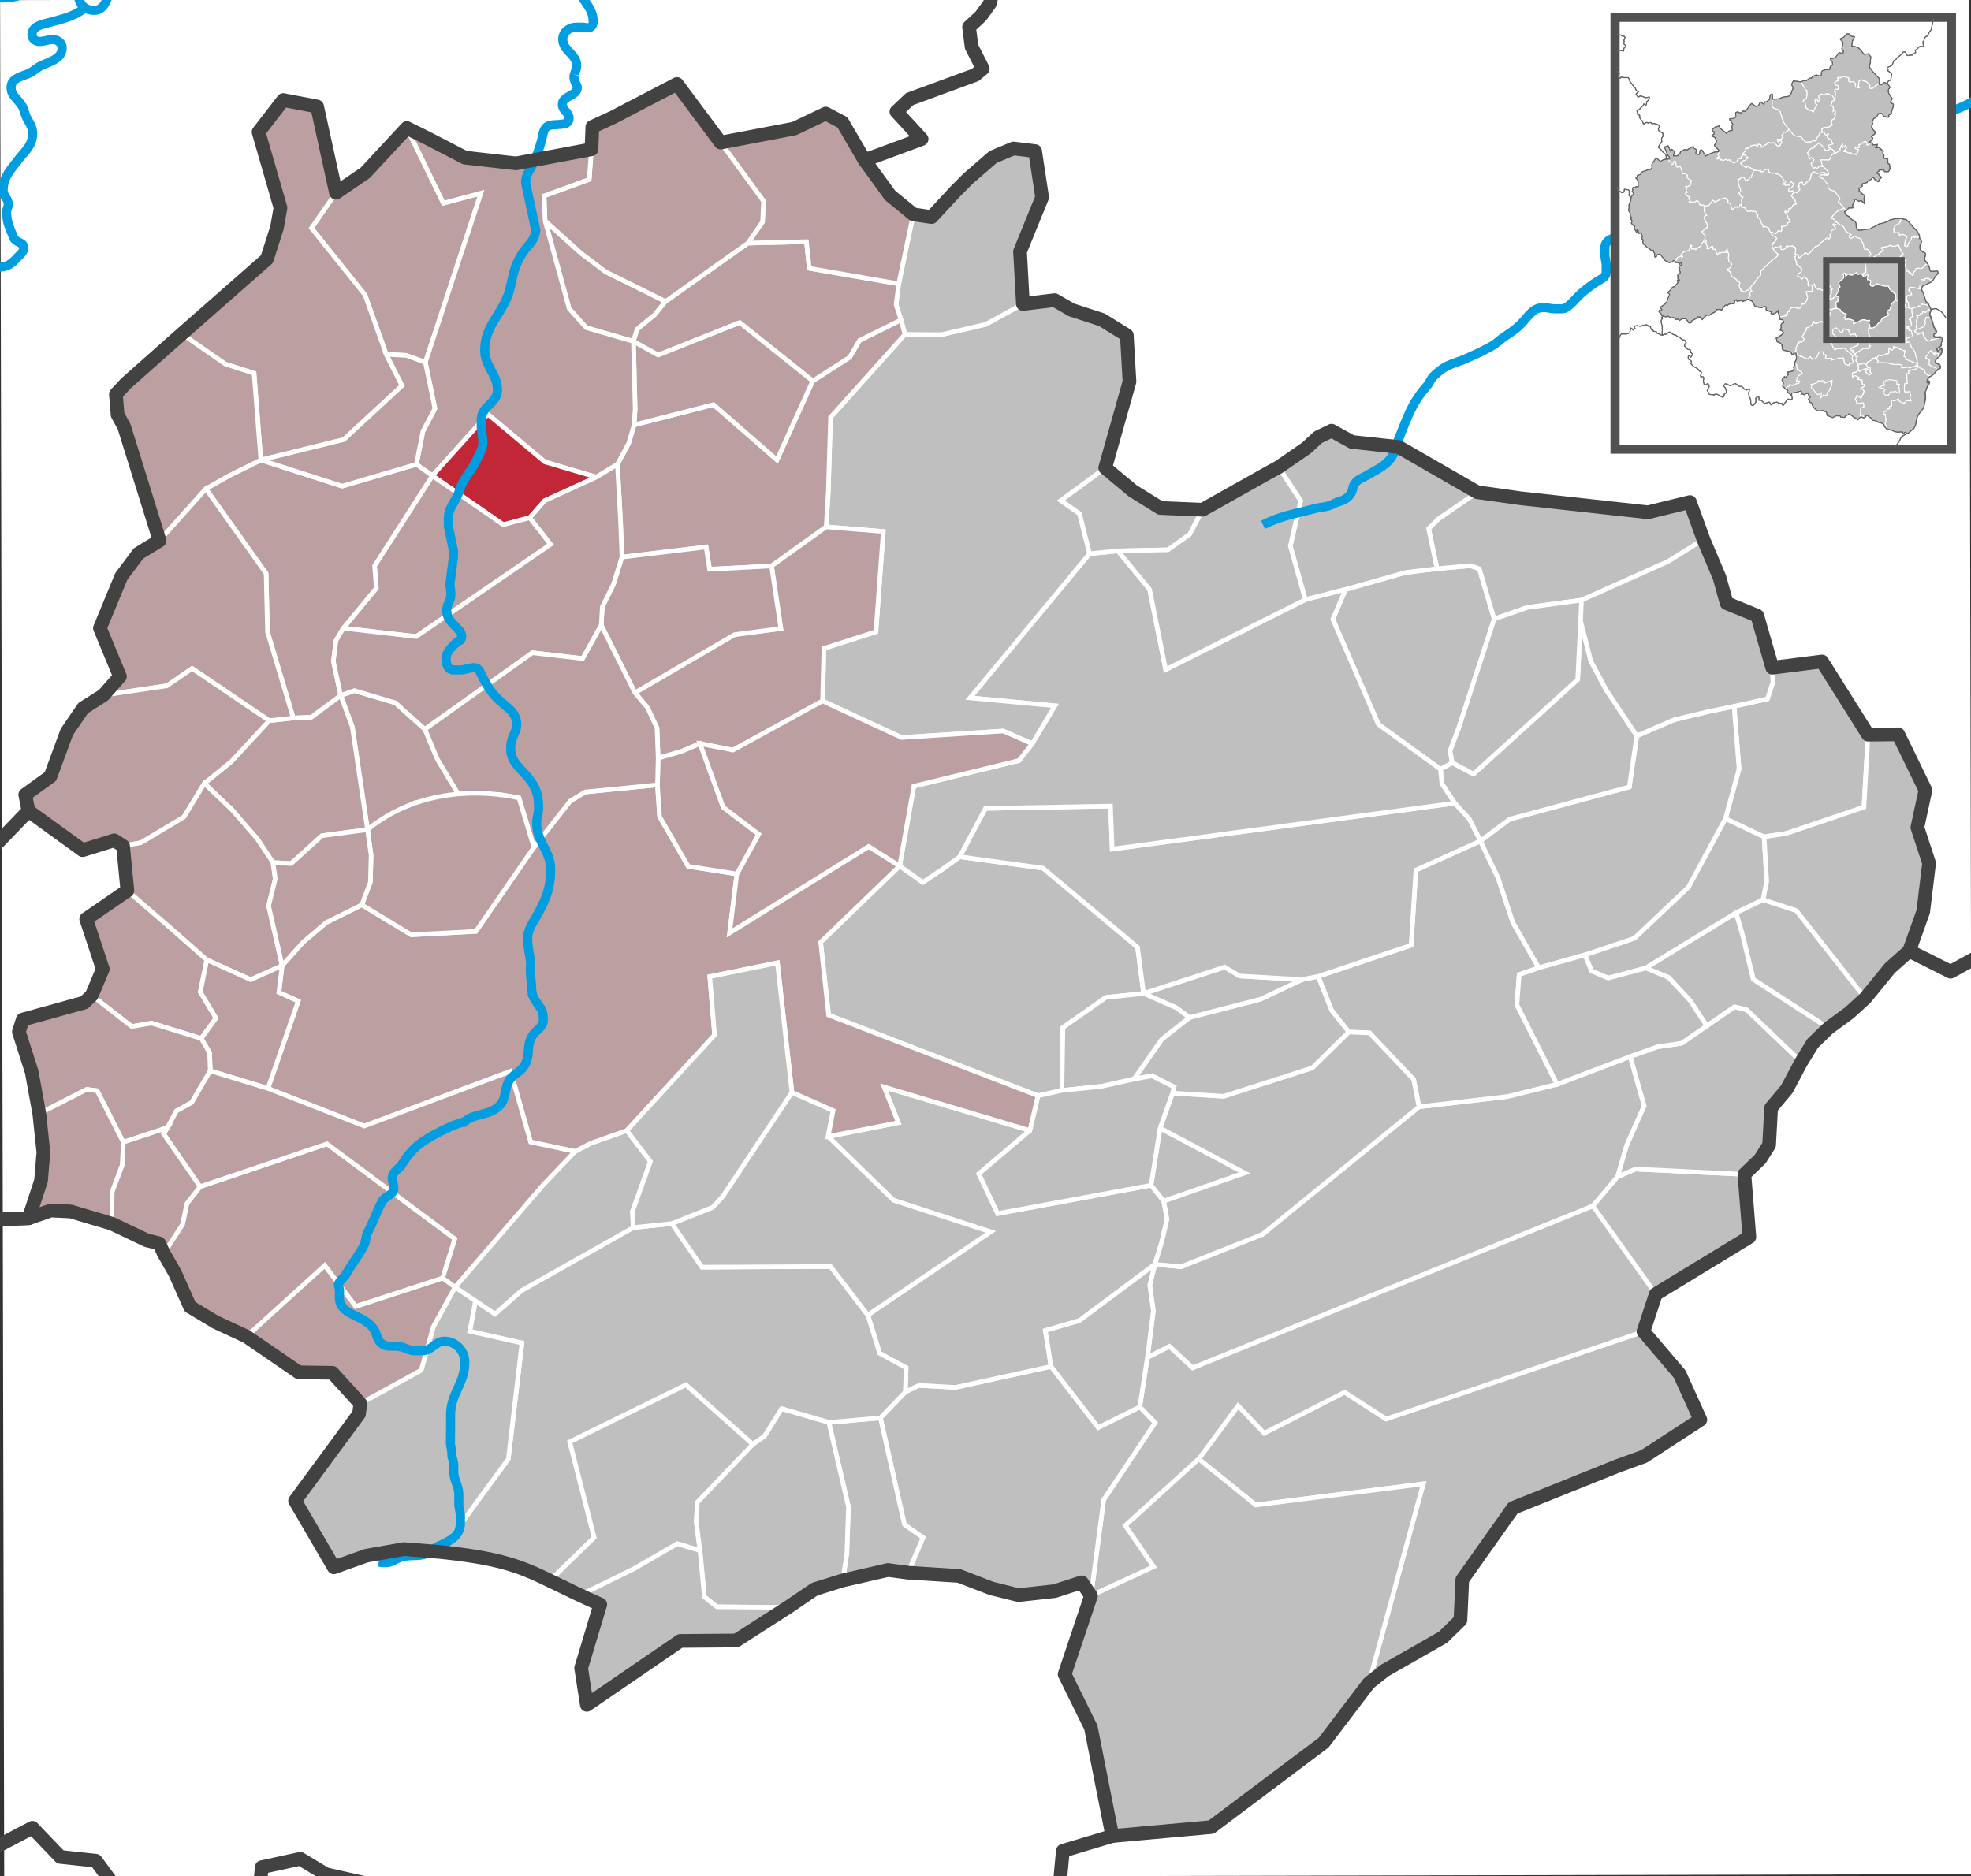 <svg xmlns="http://www.w3.org/2000/svg" width="216" height="205.667" xml:space="preserve"><rect width="100%" height="100%" fill="#333333" stroke="none"/><path fill="#FFF" d="m216.226 205.432-215.765.475L.01.015 215.774-.46z"/><g stroke="#FFF" stroke-width=".5"><path fill="#BFBFBF" d="m125.738 148.812.655-5.125-.397-2.818.572-2.287 2.85.269 8.943-3.557 17.145-13.974 9.699-1.131 5.434-1.34 8.015-3.047 1.534 5.418-1.918 4.319-.997 3.439-2.712 3.217-43.86 17.746-2.553-2.359zM131.369 159.921l4.313-5.836 2.861 3.01 8.811-4.496 4.556 2.94 28.194-9.586 3.962 4.662 2.27 5.008-6.176 4.019-2.894 1.051-11.452 4.599-5.56 7.856-.207 4.451-1.914 1.869-6.385 3.641-1.742 1.389 5.965-21.848-18.354 2.312z"/><path fill="#BFBFBF" d="m119.559 174.917 1.392-10.533 5.627-8.433-1.674-1.731.836-5.406 2.408-1.231 2.553 2.358 43.86-17.746 6.896 9.648-1.353 4.11-28.194 9.586-4.555-2.938-8.812 4.494-2.861-3.01-4.315 5.836-8.037 7.293 3.104 4.514zM174.561 132.195l2.712-3.215 1.954-.836 11.939.58.547 6.869-10.256 6.25z"/><path fill="#BFBFBF" d="m96.484 155.416 2.729-2.842 1.488-.719 3.977.223 10.506-2.295 5.173 6.693 4.551-2.256 1.67 1.731-5.627 8.433-1.392 10.533-1.002-1.478-2.991.969-3.955.441-2.957-.74-3.554-1.371-5.596-.35 1.65-3.844-2.039-1.431zM116.674 183.519l2.885-8.602 6.875-3.189-3.104-4.514 8.037-7.293 6.248 5.045 18.356-2.316-5.967 21.848-4.949 6.521-12.317 9.25-10.838.979-2.353-11.889z"/><path fill="#BFBFBF" d="m90.752 124.58 7.697-1.522-1.566-3.91 15.976 4.766-5.586 4.746 2.061 4.359 16.809-3.103 1.392 1.738.361 1.969-.568 2.478-.758 2.479-8.273 6.173-3.738 1.09.625 3.94-10.506 2.295-3.977-.225-1.488.721.088-2.649-2.901-1.586-1.298-4.197 13.457-9.115-10.629-3.457z"/><path fill="#BFBFBF" d="m114.559 145.843 3.738-1.092 8.273-6.171-.574 2.289.399 2.818-.655 5.125-.836 5.412-4.547 2.25-5.173-6.691zM90.83 155.917l5.654-.501 2.631 11.697 2.039 1.429-1.65 3.846-2.188-.301-4.964 1.141.453-2.949.179-5.102z"/><path fill="#BFBFBF" d="m48.252 170.119 7.455-10.202 1.494-12.707-5.722-1.289.628-3.328 2.135 1.432 2.926-2.574 12.219-6.889 4.236-.445 3.309 4.779 14.089-.074 4.081 5.32 1.298 4.199 2.901 1.584-.088 2.649-2.729 2.842-5.654.503-5.166-1.502-1.869 3-1.289.901-7.344-6.514-12.715 6.25 2.672 10.469-4.828 4.715-3.082-1.389-3.631-.9z"/><path fill="#BFBFBF" d="m32.334 164.503 7.012-9.523.146-1.139 6.666-3.654 1.33-4.77 2.385-4.341 2.234 1.517-.628 3.328 5.722 1.289-1.494 12.707-7.455 10.202-3.984-.321-4.131.731-3.549 1.269zM73.625 134.115l4.471-1.778 1.09-1.175 7.597-11.432 4.522 1.996-.553 2.85 7.174 6.994 10.633 3.457-13.457 9.115-4.081-5.318-14.091.072zM60.291 173.238l4.828-4.715-2.676-10.471 12.717-6.25 7.346 6.516-6.094 6.369-.1 2.176.399 3.095-2.486-.748-4.719 2.729-6.031 2.969z"/><path fill="#BFBFBF" d="m76.312 166.863.1-2.176 6.094-6.369 1.289-.901 1.867-3 5.168 1.5 2.152 9.262-.177 5.1-.453 2.949-3.082.961-2.954 2.01-7.755-.08-1.37-1.08-.48-5.081zM49.873 141.076l9.594-11.135 3.545-3.727 1.759-.912 3.92-1.381 2.592 3.393-1.965 5.455.069 1.793-12.219 6.889-2.926 2.57-2.135-1.428z"/><path fill="#BFBFBF" d="m63.475 174.908 6.031-2.969 4.719-2.727 2.488.746.478 5.081 1.37 1.089 7.757.071-5.627 3.619-6.148.051-10.229 7-.628-4.041 2.093-6.969zM173.684 104.666l5.414-1.817 5.933-5.607 4.059-7.522 4.238 2.01.281 4.896-.392 1.997-2.971 1.437-9.885 6.049-4.119 1.101-1.826-.777zM177.271 128.978l1-3.439 1.917-4.319-1.534-5.418 2.985-1.06 2.636-.385 2.764-1.904 3.039-2.098 1.336.328 5.992 5.715-1.59 2.986-1.716 2.049-.225 4.07-.979 1.547-1.73 1.674-11.939-.58z"/><path fill="#BFBFBF" d="m190.248 100.062 2.969-1.439 3.638 1.183 7.561 9.617-1.734 1.578-2.301 1.694-8.244-5.344-1.129-4.678zM189.09 89.72l1.492-5.437-.549-6.869 3.658-.807.592-1.815-.062-1.601 5.459-.686 5.037 8.022-.449 7.947-8.495 2.879-2.443.375z"/><path fill="#BFBFBF" d="m180.361 106.109 9.887-6.049.76 2.613 1.127 4.676 8.246 5.346-1.735 1.67-1.24 2.033-5.994-5.715-1.334-.328-3.043 2.1-1.806-2.762-2.368-2.549zM193.217 98.623l.398-1.997-.287-4.896 2.447-.377 8.495-2.879.447-7.947 3.31-.035 2.979 6.117-.881 4.092 1.287 3.916-.648 5.31-1.537 4.307-2.1 1.877-2.711 3.312-7.561-9.617zM144.457 107.023l10.18-3.416.529-8.234 7.066-3.198 1.952 4.08 1.609 4.848 2.84 4.984-2.147.743-.252 3.318 4.405 8.701-5.434 1.342-9.699 1.127-.586-2.996-4.834-5.098-2.272-.103-1.888-2.381z"/><path fill="#BFBFBF" d="m162.232 92.175 3.219-2.388 13.102-3.528.824-5.599 4.094-1.768 3.746-.898 2.816-.58.549 6.869-1.492 5.441-4.059 7.516-5.933 5.609-5.414 1.818-5.051 1.42-2.84-4.984-1.607-4.848z"/><path fill="#BFBFBF" d="m166.238 110.146.248-3.316 2.147-.745 5.051-1.419.732 1.767 1.826.777 4.121-1.101 2.498 1.035 2.369 2.549 1.809 2.76-2.764 1.904-2.636.385-2.985 1.06-8.015 3.047zM146.064 67.876l1.389-3.261 6.547-1.86 3.484-.42 3.676-.324.959.338 1.631 5.508-3.891 11.949-.941 2.49.242 1.315-1.297.709-6.814-4.928z"/><path fill="#BFBFBF" d="m157.863 84.32 1.297-.709 2.317 1.228 11.421-10.351.317-6.432 1.117 4.393 1.732 3.238 3.313 4.969-.824 5.603-13.102 3.526-3.219 2.39-1.23-2.408-1.582-1.73-1.402-2.12zM156.557 57.939l1.099-1.082 4.231-2.902 4.756.668 13.964 1.533 4.59-1.121 1.481 4.099-3.877 2.414-9.483 4.235-5.927.799-3.641 1.271-1.631-5.508-.959-.338-3.678.328z"/><path fill="#BFBFBF" d="m140.119 51.207 3.047-2.098 1.279-1.182 1.485-.719 2.224 1.233 5.127.56 8.608 4.952-4.235 2.904-1.097 1.082.927 4.396-3.482.422-6.549 1.858-4.404 1.117-1.643-5.885 1.131-4.953zM158.916 82.296l.943-2.492 3.891-11.951 3.641-1.271 5.927-.799-.103 2.273-.317 6.432-11.421 10.351-2.319-1.228zM173.215 68.056l.103-2.271 9.483-4.235 3.877-2.416 1.769 4.182.77 2.801 3.365 1.379 1.639 5.695.062 1.6-.592 1.816-3.658.807-2.816.58-3.748.9-4.09 1.762-3.315-4.969-1.73-3.238zM89.93 103.275l8.662-8.359 2.529 1.791 2.123-1.403 1.928-1.396 9.129 1.252 10.359 8.662.67 5.072-4.144.441-4.698 3.299-.109 6.895-2.627.574-22.945-8.836zM126.143 129.914l.986-6.266 9.271 4.922-8.865 3.086z"/><path fill="#BFBFBF" d="m126.57 138.58.758-2.481.568-2.476-.361-1.969 8.863-3.08-9.267-4.926 1.367-3.832 5.592.35 9.715-3.114 4.011-3.931 2.27.103 4.832 5.098.588 2.996-17.145 13.976-8.943 3.555z"/><path fill="#BFBFBF" d="m124.275 118.281 3.045-4.367 3.032-2.385 4.306-1.108 3.465-.89 4.551-2.156 1.783-.352 1.469 3.717 1.89 2.381-4.011 3.933-9.715 3.112-5.592-.35.16-.668-2.41-1.229z"/><path fill="#BFBFBF" d="m125.33 108.894 8.875-2.893 1.645.977 6.824.397-4.551 2.156-3.465.888-4.308 1.114-1.459-1.075z"/><path fill="#BFBFBF" d="m105.174 93.908 2.822-5.301 13.705-.248.182 4.713 37.539-5.033 1.582 1.728 1.228 2.408-7.066 3.2-.529 8.234-10.18 3.414-1.783.35-6.824-.393-1.645-.979-8.875 2.895-.67-5.074-10.359-8.662z"/><path fill="#BFBFBF" d="m116.379 119.529.109-6.897 4.698-3.295 4.144-.443 3.561 1.564 1.461 1.075-3.032 2.381-3.045 4.365-3.564.799zM98.592 94.917l1.553-8.748 11.523-2.804 1.445-1.846 2.487-4.158-9.303-.869L119.4 60.695l3.11-.309 3.472 4.207 1.762 8.807 15.305-7.67 4.404-1.115-1.389 3.26 4.985 11.517 6.81 4.93.159 1.594 1.402 2.121-37.537 5.033-.182-4.711-13.705.25-2.824 5.299-1.93 1.394-2.121 1.405z"/><path fill="#BFBFBF" d="m107.273 128.66 5.586-4.746.893-3.809 2.627-.576 4.332-.451 3.564-.797 1.973-.362 2.41 1.229-.16.668-1.367 3.832-.988 6.268-16.811 3.103zM116.242 54.867l4.877-3.584 3.027 2.527 3.006 1.865 4.643.198-1.41 2.697-2.393 1.699-5.482.117-3.112.309-1.111-4.395z"/><path fill="#BFBFBF" d="m90.139 76.837.154-5.767 5.699-1.824.807-10.985-6.262-.51.231-3.785.25-8.224 8.158-9.094 3.976.037 4.875-1.133 4.075-2.234 3.48-.42 1.836 1.062 3.357 1.102 2.713 1.684.291 5.087-2.662 9.45-4.875 3.584 2.043 1.433 1.115 4.395-13.103 15.799 9.303.867-2.487 4.158-3.175-1.391-11.131.715z"/><path fill="#BFBFBF" d="m98.199 33.382.293-2.275 1.594-7.615 2 .3 2.543-2.744 1.457-1.47 2.744-2.375 2.232-.934 2.376.291.765 5.063-2.418 5.945.317 5.75-4.075 2.234-4.875 1.133-3.976-.037-.436-1.586zM122.51 60.386l5.478-.117 2.395-1.699 1.412-2.697 6.848-3.852 1.476-.813 2.42 3.686-1.133 4.951 1.643 5.885-15.305 7.67-1.762-8.805z"/><path fill="#BC9FA1" d="m67.664 50.892 1.238-2.312.586-2.006 8.707-2.223 6.951 6.055 3.92-8.647 4.061-2.611 1.062-1.834 4.551-2.252.436 1.586-8.158 9.092-.25 8.226-.231 3.785-5.982 4.291-6.797.356-.379-2.44-9.223 1.11-.152-3.957zM59.732 24.201l3.918 3.531 2.729 2.064 6.555 3.243-1.174 1.457-1.926 1.587-.418 1.338-5.166-1.502-1.879-2.097z"/><path fill="#BC9FA1" d="m69.416 37.419.42-1.337 1.924-1.586 1.174-1.455 9.023-6.393 6.426-.154.303 2.916 9.806 1.697-.293 2.279.539 1.676-4.549 2.252-1.062 1.834-4.063 2.611-8.003-6.396-8.936 3.562z"/><path fill="#BC9FA1" d="m78.977 15.625 8.076-1.54 3.435-1.644 1.836.965 2.426 4.156 2.801 3.857 2.535 2.073-1.594 7.615-9.806-1.697-.305-2.918-6.424.154 1.611-2.326.106-2.274zM69.488 46.574l.117-1.795-.187-7.358 2.705 1.5 8.941-3.558 8 6.396-3.918 8.647-6.951-6.055z"/><path fill="#BC9FA1" d="m59.627 21.468 4.943-1.799.248-3.312.096-2.459 2.231-1.025 7.043-3.672 4.789 6.424 4.697 6.423-.106 2.272-1.611 2.328-9.023 6.393-6.555-3.245-2.729-2.064-3.918-3.531zM29.359 119.304l3.321-9.568-2.119-.955.359-2.942 2.266-2.539 2.566-2.179 3.896-1.944 5.422 3.283 7.08-.369 6.36-9.211 3.963-5.064 1.66-1.006 7.916-.781.234 3.482 3.141 5.451 5.326.834-.789 6.448 15.24-9.461 3.391 2.134-8.662 8.358.877 7.99 22.945 8.838-.895 3.811-15.974-4.764 1.564 3.908-7.695 1.518.549-2.85-4.518-1.996-1.586-14.193-7.414 1.509.528 6.403-9.62 10.47-3.92 1.383-1.759.912-4.864-1.039-2.193-7.748-16.031 5.998zM69.58 75.929l10.914-6.369 5.078-.666-1.017-6.852 5.982-4.291 6.258.51-.803 10.985-5.699 1.824-.152 5.767-9.821 5.381-3.619-.711-1.957.832-2.621.764-.127-3.301-1.029-2.224z"/><path fill="#BC9FA1" d="m76.701 81.507 3.619.711 9.821-5.381 8.666 4.004 11.131-.713 3.175 1.389-1.441 1.85-11.524 2.804-1.556 8.746-3.393-2.136-15.238 9.465.789-6.45 2.387-4.343-3.901-2.963zM65.889 68.521l.113-1.99 1.23-2.498.92-2.965 9.227-1.11.381 2.44 6.795-.356 1.017 6.852-5.078.67-10.914 6.369z"/><path fill="#BC9FA1" d="m72.051 86.031.076-2.928 2.619-.762 1.957-.834 2.535 6.983 3.899 2.965-2.387 4.341-5.326-.834-3.139-5.447z"/><path fill="#BFBFBF" d="m68.691 123.921 9.62-10.472-.528-6.401 7.414-1.509 1.586 14.191-7.597 11.43-1.088 1.175-4.473 1.78-4.238.447-.069-1.791 1.965-5.455z"/><path fill="#BC9FA1" d="m34.131 25.001 2.689-3.875 3.221-2.207 4.541-4.894 4.01 8.246 4.121-1.102-6.096 18.549-2.109-.767-2.18-.108-2.33-6.517z"/><path fill="#BC9FA1" d="m44.584 14.025 2.119 1.051 4.248 2.197 5.606.631 8.261-1.547-.25 3.312-4.941 1.799.105 2.733 2.641 9.621 1.877 2.097 5.168 1.5.187 7.36-.117 1.795-.586 2.006-1.238 2.312-2.307 1.408-5.644-1.664-6.256-5.234-6.076 6.746-1.75-1.254.715-3.615 1.316-2.504-1.045-5.057 6.092-18.551-4.115 1.104zM19.92 36.595l9.328-8.195 1.098-3.442.39-2.187-2.4-8.309 2.703-3.502 3.711.707 2.07 9.456-2.689 3.875 5.867 7.328 2.33 6.517 1.74 3.426-6.394 5.914-9.088 2.24-.744-9.507-3.158-1.01zM37.342 76.234l1.492-.533 4.494 1.338 3.236 2.896 1.354 3.252 2.326 3.875-4.789.941-2.598 1.229-2.582 1.709-1.666-11.264z"/><path fill="#C12737" d="m47.379 52.15 6.08-6.748 6.254 5.232 5.644 1.666-5.668 2.584-1.632 1.858-2.899.769z"/><path fill="#BC9FA1" d="m37.623 68.859 3.615-4.389-.193-2.447 6.336-9.875 7.775 5.365 2.903-.771 2.289 2.929-14.743 10.106z"/><path fill="#BC9FA1" d="m22.564 53.582 2.498-1.422 3.524-1.737 8.91 2.866 8.135-2.395 1.748 1.256-6.33 9.873.191 2.445-3.617 4.391-.797 1.349-.293 2.278.809 3.748-3.221 2.389-1.982.076-2.825-9.426-.152-6.412z"/><path fill="#BC9FA1" d="m28.59 50.423 9.086-2.24 6.392-5.914-1.738-3.426 2.182.11 2.105.765 1.045 5.061-1.316 2.5-.715 3.617-8.135 2.391zM36.535 72.486l.289-2.278.799-1.349 7.982.918 14.741-10.108-2.287-2.927 1.63-1.858 5.668-2.584 2.307-1.408.34 6.219.152 3.959-.924 2.963-1.228 2.498-.113 1.99-2.034 3.666-5.513-.639-11.78 8.387-3.236-2.896-4.492-1.338-1.494.533z"/><path fill="#BC9FA1" d="m46.564 79.935 11.782-8.387 5.509.641 2.034-3.666 3.691 7.41 1.387 1.645L72 79.8l.127 3.303-.076 2.928-7.918.779-1.66 1.006-3.963 5.064-1.635-5.416-2.187-.384-4.446-.016-2.324-3.877z"/><path fill="#BC9FA1" d="m39.648 99.177.941-2.492.078-2.928-.391-2.816c4.637-3.801 10.865-4.707 16.602-3.477l1.631 5.414-6.361 9.213-7.08.371-5.42-3.285z"/><path fill="#BC9FA1" d="m22.393 85.873 2.937-2.381 4.172-4.502 2.637-.289 1.982-.076 3.225-2.391 1.263 3.443 1.668 11.264-4.992.662-3.381 3.055-1.988-.11-1.709-2.576-2.771-3.195zM12.703 43.199l1.092-1.172 6.125-5.432 4.764 3.307 3.158 1.014.744 9.505-3.524 1.739-2.498 1.422-5.078 5.668-3.888-12.499-.711-1.293z"/><path fill="#BC9FA1" d="m10.953 68.851 2.336-5.662 1.885-2.527 2.31-1.411 5.08-5.669 6.598 9.279.154 6.412 2.823 9.426-2.637.289-8.447-5.713-2.764 1.898-6.957 1.028 1.811-2.053zM9.443 100.722l4.514-3.101 4.602 3.974 4.107 3.617-.713 3.52 1.719 2.863-1.615 2.233-5.457-1.678-2.162.371-4.389-3.42 1.215-2.881z"/><path fill="#BC9FA1" d="m2.768 87.103 2.761-1.996 1.797-4.883 1.791-2.617 2.215-1.406 6.959-1.028 2.762-1.898 8.449 5.715-4.176 4.502-2.935 2.381-2.223 3.669-4.711 2.827-1.973.361-.968-.623-3.461 1.08-5.934-4.303z"/><path fill="#BC9FA1" d="m13.484 92.73 1.973-.363 4.711-2.823 2.223-3.671 3.048 2.904 2.768 3.195 1.709 2.578.254 1.782-.732 2.959 1.482 6.548-3.438 1.551-4.814-2.178-4.111-3.617-4.6-3.974z"/><path fill="#BC9FA1" d="m21.953 108.732.713-3.522 4.813 2.176 3.441-1.547-.359 2.942 2.119.955-3.321 9.568-6.316-1.924-.076-1.984-.91-1.568 1.615-2.233z"/><path fill="#BC9FA1" d="m2.07 113.091.42-1.338 6.74-1.865.819-.787 4.385 3.42 2.164-.371 5.459 1.678.91 1.566.076 1.982-2.041 3.481-1.668.914-.969 1.828-4.857 1.6-2.865-5.641-1.141-.146-5.195 2.652-.836-4.588z"/><path fill="#BC9FA1" d="m3.145 133.535 1.351-4.112.258-3.125-.443-4.234 5.191-2.65 1.144.144 2.862 5.645-.092 2.461-1.117 2.966-.055 3.496-4.494-1.335-2.176-.106zM27.006 146.49l8.586-7.791 3.392 4.494 9.528-3.106 1.361.989-2.385 4.338-1.33 4.771-6.668 3.656-3.06-3.371-3.692-.049z"/><path fill="#BC9FA1" d="m17.951 137.398 2.051-3.191.48-2.286 1.444-1.849 13.91-4.694 14.019 10.409-1.343 4.3-9.528 3.106-3.392-4.494-8.586 7.791-3.373-1.569-2.805-1.685-1.656-3.711z"/><path fill="#BC9FA1" d="m17.918 124.277.447-.678.969-1.828 1.668-.914 2.041-3.481 6.316 1.928 10.563 4.121 16.033-5.998 2.193 7.75 4.864 1.037-3.545 3.727-9.594 11.135-1.361-.989 1.343-4.298-14.021-10.411-13.91 4.694zM29.438 99.287l.732-2.954-.254-1.785 1.99.11 3.379-3.055 4.99-.662.393 2.816-.078 2.928-.944 2.492-3.894 1.942-2.566 2.181-2.266 2.539z"/><path fill="#BC9FA1" d="m12.244 134.126.055-3.496 1.117-2.966.096-2.465 4.855-1.6-.445.678 4.004 5.795-1.444 1.849-.48 2.286-2.051 3.191-.512-1.111-1.337-.327z"/></g><g fill="none" stroke="#009EE0" stroke-miterlimit="3"><path d="M49.518 159.412c0 .459.209.711.209 1.172v.711c0 .998.555 1.521.555 2.521v1.188l.174 1.041v.912c0 1.362-1.182 2.006-2.432 2.524-.547.228-.723.644-1.285.834-.998.338-1.684.067-2.707.349-.713.19-1.051.625-1.789.625-.295 0-.451-.035-.746-.068M49.518 159.412c.01-.539-.156-.844-.156-1.242 0-.643.018-1.016.018-1.657v-1.433c0-2.328 1.562-3.43 1.562-5.758 0-1.25-.99-2.311-2.24-2.311-1.016 0-1.371 1.043-2.387 1.043h-.816c-.678 0-1.016-.32-1.676-.451-.781-.156-1.396.146-2.014-.348-.416-.338-.459-.721-.66-1.215-.824-1.979-3.959-1.677-3.959-3.82 0-.504.08-.816-.104-1.283-.131-.332.639-.939.801-1.217M50.977 122.949c-1.141.277-1.688.562-2.779 1.111-1.945.973-3.037 1.779-4.133 3.543-.381.615-1.076.799-1.076 1.527 0 .434.174.678.174 1.11 0 .757-.92.8-1.285 1.46-.703 1.25-.867 2.081-1.562 3.331-.295.539-.156.988-.451 1.527-.703 1.271-1.25 1.899-1.98 3.157M146.436 55.064c-.858.57-1.537.459-2.535.729-2.188.59-3.387.688-5.485 1.734"/><path d="M146.328 55.099c.799-.201 1.381-.4 1.771-1.111.196-.365.131-.688.383-1.008.381-.486.789-.557 1.315-.867 1.271-.756 2.226-1.086 2.92-2.361.296-.547.285-.947.521-1.527.988-2.424 1.396-3.924 3.125-5.902.363-.426.408-.799.832-1.182.646-.572 1.031-.896 1.843-1.217.45-.18.849-.314 1.205-.443.396-.145 3.019-1.303 3.684-1.846.062-.043.119-.09.183-.141.955-.816 1.643-1.051 2.535-1.945.869-.867 1.317-1.84 2.535-1.84.418 0 .766.139 1.182.139M170.359 33.845h.826c.735 0 1.457-1.188 2.401-1.943.529-.416.845-.668 1.427-1.041.477-.307 1.006-.469 1.006-1.033v-.877l-.142-.902v-.877c0-1.172 1.479-1.094 2.535-1.623.521-.262.688-.625 1.043-1.076.381-.486.858-.461 1.457-.625 1.649-.451 2.563-.729 4.235-1.076.564-.113.826-.486 1.396-.486h1.232c.979 0 1.303-.842 2.197-1.25 1.041-.479 1.666-.504 2.741-1.041.271 0 .418-.035.687-.035 1.25 0 1.92.557 3.17.557 1.232 0 1.9-.461 2.986-1.043.877-.469 1.438-.59 2.358-.973.356-.211 2.371-1.502 2.916-1.908 1.875-1.406 3.674-.766 5.66-2.049.834-.539 1.043-1.199 1.909-1.668 1.441-.781 2.396-.945 3.82-1.77M13.334-4.838v.771c0 .557-.426.754-.691 1.24-.35.625-.395 1.053-.592 1.736-.305 1.061-.645 2.234-1.736 2.225-2.85-.035-1.104-4.309-3.195-4.309-1.301 0-1.805.939-2.916 1.633C2.814-.674 1.867-.223.236-.223h-1.762M63.441-6.706c0 .809-.393 1.391-1.111 1.764-.562.297-1.316.34-1.316.973 0 .277.312.418.59.418.555 0 .736-.625 1.293-.625.104 0 .27.234.27.391 0 .441-.242.66-.242 1.102 0 .645.242.982.416 1.6.68 1.361 1.666 1.98 1.666 3.49 0 .328-.225.643-.555.643-.244 0-.391-.068-.635-.068h-.676c-.773 0-1.469.547-1.469 1.318 0 1.275 1.527 1.623 1.527 2.898 0 .383-.156.58-.244.953"/><path d="M62.955 8.148c-.213.531.312 1.242.312 1.424 0 .973-1.635.904-1.635 1.875 0 .66.73.869.73 1.529 0 .857-1.24.572-2.084.766-.781.182-.746 1.031-.971 1.803-.264.889-.428 1.383-.801 2.225-.383.877-.902 1.32-.902 2.275l1.111 5.189c-.098 1.207-.938 1.643-1.562 2.676-.791 1.301-.912 2.188-1.252 3.68-.693 2.805-2.777 3.939-2.777 6.807 0 1.789 1.391 2.588 1.391 4.375 0 1.416-1.771 1.771-1.771 3.188v.912c.064.633.174 1.008.174 1.648 0 .693-.312 1.041-.59 1.686-.635 1.467-1.455 1.992-1.979 3.576-.443 1.336-1.217 1.754-1.217 3.15v.736l.557 2.674v.73l-.383 2.986c.033.434.104.676.104 1.109 0 .693-.451 1.041-.451 1.736 0 .998.658 1.396 1.318 2.152a.965.965 0 0 1 .314.744c0 .418-.436.486-.73.781-.539.539-.973.939-.973 1.703 0 .537.232 1.146.771 1.146h.781c.598 0 .92-.242 1.52-.242.592 0 .703.633.988 1.145.451.809.703 1.285 1.32 1.98 1.006 1.137 2.359 1.588 2.359 3.105 0 .557-.209.855-.418 1.371-.182.451-.24.773-.24 1.27 0 1.525 1.117 2.145 2.049 3.352.771 1.008 1.008 1.832 1.008 3.107 0 .678-.209 1.041-.209 1.719 0 2.066 1.527 3.004 1.527 5.07 0 1.908-.428 3.02-1.318 4.723-.443.842-.816 1.25-1.111 2.152-.297.906.244 2.943.242 3.367-.018.297-.035.471-.035.766 0 .834.141 1.303.141 2.137 0 .154.096.381.068.537.547 1.371 1.215 1.338 1.215 2.777 0 .895-.865 1.129-1.283 1.908-.557 1.033-.164 1.887-.693 2.951-.494 1-1.459 1.067-1.91 2.084-.434.989-.199 1.856-1.008 2.569-1.303 1.154-2.854.65-4.027 1.943M-5.383 29.75c.756-.582 1.068-1.293 2.014-1.354l3.334.869c.844 0 1.348-.383 1.91-1.008.338-.383.729-.592.729-1.111 0-.615-.877-.537-1.111-1.109-.424-1.051-.764-1.668-.764-2.797 0-.338.174-.514.174-.85 0-.637-.557-.896-.557-1.529 0-1.535.896-2.316 1.807-3.541.764-.92 1.424-1.502 1.424-2.691 0-.754-.381-1.145-.693-1.82-.227-.486-.227-.844-.521-1.285-.486-.73-1.146-1.068-1.146-1.945 0-.895.939-1.145 1.771-1.457.668-.244.92-.65 1.562-.938 1.061-.479 2.26-.781 2.26-1.945 0-.52-.486-.902-1.01-.902-.58 0-.91.209-1.49.209-.418 0-.801-.312-.801-.729 0-.965 1.109-1.139 2.051-1.389C7.127 2 8.09 1.791 9.375.828M-6.514.232h.641c1.375 0 2.104-.564 3.479-.564.395 0 .611.027 1.01.07"/></g><path fill="#009EE0" d="m264.322 320.189-.24-.49 1.586.718-1.895.09z"/><g fill="none" stroke="#424242" stroke-width="1.5" stroke-linecap="round" stroke-linejoin="round" stroke-miterlimit="3.864"><path d="m3.121 88.884-6.728 6.959M-3.961 133.242l2.006.486 5.1-.197M209.227 104.234l4.535 2.277 2.777-1.519 2.811-.772M107.466-5.505l.602 3.01.807 1.289-.412 1.623-.984 1.358-1.28 1.183.276 2.165 1.224 2.404-.826.691-7.178 2.639-1.459 1.377L101 15.242l-6.25 2.32"/><path d="m-3.961 133.24 2.006.486 5.098-.197M-6.924 205.859l10.475-5.512 3.058 3.192 3.891.419 8.879 12.02 8.428-2.209.879-9.102 4.22-.919 2.807 1.691 12.787 2.898M121.898 201.248l-5.419 1.63-.272 2.85.598 8"/><path d="m48.252 170.117-3.982-.317-4.137.727-3.547 1.27-4.25-7.293 7.008-9.522.146-1.14-3.061-3.368-3.691-.052-5.732-3.93-3.371-1.57-2.807-1.686-1.658-3.711-1.219-2.127-.512-1.111-1.338-.326-3.855-1.832-4.496-1.338-2.18-.104-2.428.849 1.354-4.107.26-3.123-.449-4.234-.836-4.592-1.4-4.381.42-1.34 6.74-1.865.82-.787 1.213-2.879-1.82-5.502 4.514-3.1-.473-4.893-.969-.623-3.461 1.078-5.936-4.299-.352-1.781 2.76-1.996 1.799-4.883 1.789-2.617 2.217-1.406 1.812-2.055-2.191-5.297 2.336-5.662 1.887-2.523 2.312-1.412-3.889-12.5-.713-1.293-.184-2.26 1.094-1.172 6.125-5.432 9.328-8.195 1.1-3.439.389-2.189-2.4-8.309 2.701-3.502 3.713.707 2.07 9.455 3.223-2.203 4.541-4.895 2.123 1.051 4.242 2.195 5.607.633 8.26-1.547.098-2.457 2.23-1.029 7.043-3.672 4.789 6.426 8.074-1.539 3.436-1.646 1.836.967 2.428 4.154 2.801 3.857 2.537 2.072 1.998.301 2.543-2.742 1.455-1.471 2.742-2.373 2.234-.936 2.375.287.77 5.064-2.422 5.945.318 5.75 3.479-.42 1.838 1.062 3.355 1.098 2.713 1.688.291 5.088-2.66 9.449 3.027 2.525 3.006 1.867 4.641.195 6.85-3.852 1.48-.812 3.043-2.1 1.279-1.184 1.486-.717 2.223 1.234 5.127.557 8.607 4.955 4.756.666 13.963 1.535 4.592-1.121 1.482 4.1 1.766 4.182.773 2.801 3.36 1.379 1.642 5.695 5.452-.684 5.041 8.02 3.312-.035 2.979 6.117-.881 4.09 1.283 3.918-.645 5.312-1.539 4.307-2.103 1.875-2.707 3.313-1.732 1.577-2.301 1.695-1.732 1.672-1.244 2.031-1.588 2.986-1.719 2.047-.221 4.07-.98 1.547-1.731 1.674.547 6.871-10.254 6.25-1.354 4.107 3.965 4.661 2.271 5.009-6.178 4.02-2.896 1.051-11.451 4.6-5.561 7.859-.207 4.445-1.914 1.867-6.387 3.647-1.738 1.386-4.953 6.52-12.315 9.256-10.841.979-2.35-11.895-2.875-5.834 2.885-8.607-1.004-1.473-2.988.965-3.955.438-2.959-.736-3.552-1.369-5.598-.354-2.186-.293-4.965 1.14-3.084.963-2.949 2.007-5.631 3.614-6.146.049-10.229 7.005-.625-4.033 2.096-6.976c-7.738-3.401-8.105-4.76-17.533-5.744z"/></g><path fill="#FFF" stroke="#515151" d="M176.992 1.896h36.865V49.23h-36.865z"/><path fill="none" d="m177.203 7.451-.008-.071"/><path fill="#BFBFBF" stroke="#FFF" stroke-width=".1" d="m195.289 41.621.166.32-.088.365.34.348.139-.289.146.027.176-.256.266.141.4-.199.291-.055.105-.258-.363-.006.182-.535.459-.299-.088-.185-.024-.049-.183-.033-.082-.135-.168.045-.047-.549-.012-.082-.029-.021-.172.025-.16.281.074.194-.176.253-.511.1.068.236-.309.375-.13-.113zM178.826 23.857l-.076-.074-.064-.086-.03-.106.008-.127-.035-.119-.088-.148-.07-.153.002-.109.05-.117-.002-.129-.007-.229.062-.193.092-.203.047-.139.002-.103.01-.072.017-.1.094-.162.072-.123.088-.041.037-.116-.049-.078-.052-.062-.08-.059.068-.115.019-.088-.046-.074.001-.076.081-.123.06-.033.08.066.078.002.037-.061.059-.05.102.025.113-.002.037-.064-.035-.268.021-.225-.127-.281-.111-.094-.002-.076.082-.027.045-.065.014-.134.107-.057.154-.037.09-.041.094-.172.066-.076.18-.08.047-.012.33-.115.129-.057.115.022.11-.043.173-.17.024-.067-.024-.152v-.147l.098-.251.154-.143.071-.131.045-.066.164-.082.078.019.156.174.139.088.072.039.123-.088.238-.121.323-.045.287-.016-.053.227.236.17.032.195.07.016.096-.067.099-.267.129-.049.043.033.035.125.057.414.023.045.016.028.043-.002.224-.004.098-.014.043.031.057.098.068.068-.01.084.143.485.31-.01.223.182-.07.126-.012.069.182.203.306.158-.08.531-.226.1-.104.082-.078-.059-.15.079.146.146-.078.215.119.234-.103.047-.102.069.006.043.027.035.061.091.187.12.217.115-.158.17.193.179-.113.155.053.025.133-.01.203.006.052.047.043.024.243-.141.132-.078.114.06.17.291.023.012-.027.047.031.066.435.018.014.105.057.067-.002.164-.033.303.043.132.236.348-.24.111.045.159-.061.066-.004.057.061.095.113.162.008.127.058.024.133.4-.039.174-.066-.047-.205.199-.287.243-.03.009.082.18.075.086.091.037.096.109.016.166-.067.266.022.026.095.066.045.101-.007.127-.014.129-.256-.232-.297.389.024.111-.582.371h-.002l-.469-.016-.059-.152.008-.092.057-.136-.094-.024-.01.037-.043.094-.123.332-.043.111-.519.127-.176.139-.102.133.11.302-.043.012-.055.028-.043-.159-.377.17-.092.09-.06.1.011.056-.146.17-.043-.054-.074-.032-.074.014-.045.045-.102.09-.101.053-.268.019-.07-.068-.069-.047-.133-.041-.125-.071-.185-.216-.275-.383-.075-.076-.138-.018-.161.043-.072.074-.045.102-.017.07-.123.037-.053-.049-.022-.13.028-.149-.016-.068-.025-.057-.076-.101-.024-.176-.08-.035-.039.058-.094.014-.097-.098-.123-.138-.065-.055-.07-.008-.151-.062-.091-.129-.079-.116-.083-.056-.112-.059-.029-.062-.039-.145-.004-.084.008-.148-.035-.104-.094-.039-.057-.045-.004-.068.076.002.028-.026.015-.203-.072-.023-.035-.09.041-.06-.016-.034-.191-.129-.047.024-.051.068-.06-.076-.031-.293-.024-.064-.078-.002-.037.072.012.182-.073.011-.049-.123-.126-.154-.045-.158.023-.11.041-.121-.045-.045-.068.012-.09-.055-.154-.173-.034-.047.018-.055.057-.125-.014-.121-.072-.078-.053-.063.01-.064.088-.045zM184.625 30.654l.08.244.025.373.018.008.018.006.017.002.805-.498-.123.337.314-.031-.037.158.322.004.069-.144.096-.072.234.113.101-.026.045-.097.096.082.027-.033.09-.151.127.02.008-.362.141-.068.172.158h.003l.034-.004.005-.006.006-.019-.004-.035.059-.155-.049-.035-.133.055-.199-.215-.094-.088.09-.174-.043-.005-.084.156-.111-.219-.164.063.094-.211.642-.135.016-.158-.139-.076-.033-.075-.004-.033-.32-.049-.006-.191.605-.211-.002-.016-.023-.002-.078-.039-.434-.338.043-.13-.258-.479-.187.047-.029.01-.239.793-.103.213-.274.121-.05.214.004.168-.028-.003-.506.025.098.064-.182.108.414.275-.273.219-.357-.068-.323.377.063.109z"/><path fill="#BFBFBF" stroke="#FFF" stroke-width=".1" d="m185.193 29.613.414.275-.273.219-.357-.068-.323.377.063.109-.092.129.08.244.025.373.018.008.018.006.017.002.805-.498-.123.337.314-.031-.037.158.322.004.069-.144.096-.072.234.113.101-.026.045-.097.096.082.027-.033.09-.151.127.02.008-.362.141-.068.172.158h.003l.034-.004.005-.006.006-.019-.004-.035.059-.155-.049-.035-.133.055-.199-.215-.094-.088.09-.174-.043-.005-.084.156-.111-.219-.164.063.094-.211.642-.135.016-.158-.139-.076-.033-.075-.004-.033-.32-.049-.006-.191.605-.211-.002-.016-.023-.002-.078-.039-.434-.338.043-.13-.258-.479-.187.047-.029.01-.239.793-.103.213-.274.121-.05.214.004.168-.028-.003-.506.025.098.064z"/><path fill="#BFBFBF" stroke="#FFF" stroke-width=".1" d="m185.854 27.312.582-.369-.022-.113.297-.389.258.232.148.391-.07.141.06.053.037.004.114.002.062-.031.054-.096.073-.045.113-.076.062-.012.078.023v.191l-.023.068.012.016.263.014.168.398.094.213.197-.242.079.053.084-.027.173-.045.426-.027-.006-.232.112-.092.007.035-.002.129.149.336.027.289-.045.062-.023.07.041.09.006.084.051.32.185.031.117.221-.086.104-.041.113-.002.127-.193.137-.084.014-.062.031-.023.037-.008.041.031.068.127.037.133.096.07.104-.004.07.067.139.054.18.088.057.055.027.039.047.34.221c.105.215.047.275.316.268l.076.113-.093.25.07.328.149.16-.028.086.026.047.193.041.186.064.115-.066.127-.102.15-.035.188-.193.219.291.002.041-.067.014-.116.049-.029.1.047.336-.045.08-.26.26-.146.146-.072.033-.121.014-.129.035-.109.068.013-.141-.572.078-.078-.164-.188.119.008.145-.002.094-.08.107-.26-.041-.289.07-.068.027-.127.127-.137-.053-.062.014-.059.045-.229.295-.084.131-.045.053-.058.002-.117-.068-.375.025-.244.309-.19.061-.062.033-.045.059-.135.084-.107.062-.217-.016-.16.057-.416.438-.166-.285-.314.018-.057-.045-.026.008-.024.148-.554.295-.095.215-.241.012-.306-.469-.418.01-.293.193-.022-.051-.08-.086-.299.018-.233-.195-.285.043-.332-.199-.047.018-.142.057-.416-.072-.086-.062-.013-.076-.026-.104-.258-.225-.019-.092.07-.068.135-.02h.105l.016-.057-.023-.07-.096-.086-.014-.1.08-.094.135-.078.17-.107.088-.084.068-.107.119-.105.051-.08.074-.309.096-.182.094-.201.002-.107-.088-.057-.066-.045-.018-.086.07-.064.137-.104.104-.121.11-.164.076-.102.119-.043.09-.02.07-.068.141-.176.156-.186.018-.059-.024-.076-.054-.094.039-.066.054.014.062.061h.1l.008-.084-.062-.053-.088-.039-.035-.061-.008-.078-.002-.309.043-.094.09-.033.121-.094.012-.062-.006-.105-.047-.061-.043-.031-.02-.094.051-.078.023-.094-.06-.031-.059-.061.028-.072.144-.113.09-.109.035-.121-.006-.119-.058-.025-.057.039-.051.08-.027.113-.043-.02-.051-.123-.07-.047-.1-.016-.141.002-.021-.047-.07-.098.146-.17-.012-.057.061-.1.092-.092.377-.17.041.16.057-.029.043-.01-.108-.305.104-.133.174-.139.52-.127.043-.111.123-.33.045-.096.012-.037.092.023-.059.137-.008.092.062.152.467.016h-.004v.001h-.005zM190.754 17.4l.033-.008.031-.188-.008-.057.123-.076.002-.092.321.012.052.027.041.102.071.062.097.043.067.047-.01.047-.007.021-.067.031-.056.023-.086.068-.045.102-.271.072-.084.121-.073.092-.132.047.019.041.098.107.41.287.119.016.014-.107.037-.006.078.021.244.107.285.125.108.043.05.027-.091.305-.078.23-.021.021-.045.115-.039.172-.032.049-.05-.039-.088.006-.047.018-.028.219-.025.043-.141.014-.228.09-.193-.318-.049-.023-.078-.025-.106-.023-.049.025-.049.086-.103.092-.125.027-.004.213-.088.082.08.275.109.33.055.141.055.096-.018.09-.012.15-.021.029-.129.068-.014.025.049.1.107.094.039.062.012.068.021.055.14.049.078.023-.107.205-.051.127.016.127-.004.203-.008.17-.188.049-.021.182-.248.139-.021-.025-.024-.057-.043-.045-.049-.012-.259.211-.184.094-.048-.082-.055-.227-.022-.059-.037-.195-.033-.074-.229-.113-.043-.025-.029-.035.051-.121-.027-.068-.158-.104-.055-.098-.014-.031-.053-.027-.533.154-.047.012-.025.029-.199.094-.285.148-.071.014-.099-.145-.104-.043-.172.213-.228.332-.41.09-.098.055-.059-.066-.014-.104-.437-.02-.031-.066.025-.045-.021-.014-.171-.291-.112-.059-.133.076-.242.143-.043-.025-.054-.047-.202-.004-.134.008-.053-.023.11-.154-.19-.18.155-.17-.217-.115-.188-.119-.061-.092-.025-.035-.008-.043.102-.068.104-.047-.118-.232.077-.217-.146-.146.15-.078.079.059.103-.082.229-.1.08-.531-.31-.158-.182-.201.014-.07.068-.125-.224-.184-.309.01-.145-.484.01-.084-.068-.068-.057-.098-.043-.029-.098.014-.226.004-.043.002-.017-.027-.022-.045-.058-.414-.035-.125-.043-.033-.131.051-.1.266-.094.068-.072-.018-.031-.195-.233-.17.051-.227.011-.07-.043-.154-.066-.045-.098-.145-.091-.211-.096-.221-.162-.406.028-.072.312-.08.039-.037.25.574.166-.176.27.252-.117.424.044.047.159-.039.191.029.08-.039.188-.186.082-.055.027-.111.045-.096.383-.195h.086l.205.029.375-.207.148-.104.17-.062.012.162.324.162-.049.434.17.119.209-.021.104-.437.188-.045.396.66.424-.227.57-.207.321-.023.058.004.098.092-.096.162.014.111.1.182-.207.084.017.146.284-.043.048.061-.011.092.058-.018.058-.029.198.094.074-.01.09-.057.082-.061.063.01.062.039.152.064c.121-.068.221-.098.283.055l.36.234.33-.158.049-.117.043-.115.017-.025.065-.061.258.017z"/><path fill="#BFBFBF" stroke="#FFF" stroke-width=".1" d="m191.273 16.353.062.08-.01.092-.396.373.008.084-.004.092-.121.076.006.057-.031.188-.031.008-.24-.021-.065.061-.015.027-.043.115-.049.115-.332.158-.359-.232c-.063-.152-.164-.125-.284-.057l-.15-.062-.063-.039-.064-.01-.08.061-.092.055-.072.012-.201-.094-.057.029-.057.016.01-.092-.047-.061-.285.045-.014-.146.205-.084-.101-.182-.014-.113.096-.162-.099-.09.048-.039.053-.109-.036-.047-.457-.502-.003-.064.15-.178.045-.086.021-.26-.188-.314-.352-.143.285-.227.012-.137-.004-.104-.174-.104-.056-.061-.002-.053.094-.074.272-.227.421-.121.116.289.597.461.043.047.037.014.062-.061.113-.074.105-.105.188-.053.111-.016.062-.043-.043-.434.099-.232-.188-.207.063-.145-.18-.039-.043-.176.479-.051.158-.123.039-.08-.012-.436.242-.09.133.111.227.018.039-.023.103-.141.037-.043.086.016.106.021.047-.002.144-.133.479-.641.113-.082.475.326.25-.084.218-.426.387.27.111-.273.17.012.344-.307.058-.381.016-.025.055-.094.154-.057.033.117.004.197-.002.254-.025.312-.021.371.035.152.134.127.372.131.164.047.074.059.104.137c.056.273.192.527.228.807l.149.328.138.252.176.23.199.244.112.127-.426.311-.15-.027-.092.084-.002.1-.076.07-.051.047.034.16.021.141-.02.062-.176.115-.365.014.076.248.125-.133.244.076.035.154-.117.133-.039.072-.002.113-.295.1-.226-.229-.205-.188-.241.09-.253-.105-.282.199-.246.133-.127.117-.15.082-.035-.006-.076-.266-.277-.062-.076.18-.03.037-.06-.014-.043-.029-.123-.072-.065-.01-.414.104-.039.062-.021.043-.147.113-.104.045-.092.033-.035-.104-.037-.047-.034.037-.1.168zM186.891 25.958l-.016-.166-.098-.109-.09-.037-.074-.086-.084-.18.031-.01.285-.242.207-.197.063.045.038-.174-.133-.398-.059-.025-.008-.125-.113-.162-.061-.098.004-.057.061-.064-.045-.16.24-.111-.236-.346-.043-.133.033-.303.004-.166.098-.055.408-.09.229-.33.17-.215.104.043.101.145.069-.012.285-.15.201-.094.023-.029.049-.012.531-.154.053.027.016.031.053.098.16.104.025.068-.049.121.027.035.043.025.231.113.033.074.037.195.021.059.055.227.047.082.187-.094.257-.211.049.012.045.045.024.057.021.025.246-.139.021-.182.188-.049-.004.232.062.07.303.039.021.092.269.309.427-.047.078.02.155.033h.151l.052.002.071.066.099.107-.019.191.127.014.009.049-.031.215.229.176.123.193.041.234.203.279-.005.049.013.133.25-.062.396.184-.021.137.184.332.111.105.029.148.032-.012.074.104.108.037.312.229-.016.07-.152.332-.059.082-.146.043-.033.057-.022.064-.018.086-.052.086-.019.072.127.287.164.256.34.312.037.045.019.059-.155.189-.302.254-.078.033-.174.115-.11.145-.055.069-.172.164-.176.15-.205.18-.15.162-.33.32.002.127.004.092-.029.256-.284.268-.05.105-.198.229-.106.189-.175.172-.36.436-.187.191-.151.037-.127.1-.115.068-.187-.066-.192-.039-.027-.047.029-.088-.15-.158-.07-.33.092-.25-.076-.113c-.27.01-.211-.053-.313-.268l-.342-.219-.039-.047-.056-.027-.088-.057-.053-.182-.068-.137.004-.072-.067-.103-.135-.098-.127-.037-.031-.068.009-.041.022-.037.062-.029.084-.014.193-.137.002-.129.041-.111.086-.104-.117-.223-.184-.029-.051-.322-.006-.082-.041-.092.024-.068.045-.064-.028-.289-.15-.336.002-.129-.006-.033-.113.09.008.232-.428.029-.172.045-.084.027-.08-.055-.195.242-.096-.211-.168-.398-.262-.016-.012-.014.022-.07v-.189l-.081-.021-.062.01-.113.076-.073.045-.054.096-.061.031-.117-.002-.037-.004-.059-.051.07-.141-.148-.393.014-.129.008-.125-.045-.104-.096-.064-.022-.027.065-.26z"/><path fill="#BFBFBF" stroke="#FFF" stroke-width=".1" d="m191.988 31.923-.002-.043-.218-.289.359-.435.174-.172.109-.19.199-.228.049-.106.285-.269.03-.254-.004-.092-.002-.127.328-.32.154-.164.205-.178.174-.152.172-.164.062-.065.11-.146.176-.115.076-.034.303-.254.156-.189-.016-.059-.039-.045-.338-.312-.166-.254.225-.209.174.047.099.023.043.004.137-.117.146-.078.053.242-.012.162.125.008.143-.006.18-.109.134-.274.083-.033.041-.002.054.094.037-.008.19-.047.183-.021.131-.002.041.111.092.004.072.024.133.111-.014.021-.066.075.008.021.029.033-.027.416-.018.043-.068.033.057.061.113.002-.088.215-.082.045.096.174-.024.089.024.086.07.123-.029.071.007.041.051.029.006.031.014.071-.014.078.055.068.176.117.07.078.049.049.232.219-.053.328-.32.186-.098.244.059.088.064-.006.043.013.08.051.124.1.091.117.137-.135.127-.127.057-.007.039.052.029.071.072.045.129.076.137.429-.051.172.045.145.15-.055.125-.035.184.047-.041.168.045.095-.037.321-.01.056-.412.047-.16.012-.08.012.103.308.047.198.024.082-.028.113-.092.273-.113.209-.107.106-.073.068-.246-.025-.078.418-.242.072h-.053l-.115-.02-.176-.07-.215-.035-.295.08-.089.15-.069.053-.027.149-.066.045-.075.033-.082.209-.115.019-.06.075.027.031.027.051-.035.043-.098.013-.08.012-.062.043-.301-.004-.143.049v-.106l-.031-.123-.09-.199-.062-.109.053-.084.048-.112-.033-.013-.129.097-.131.155-.158.086-.123.048-.144.022-.131-.047.004-.064.045-.075-.037-.045-.426-.164-.131-.068.027-.297-.17-.06-.31.109h-.287l-.155-.063-.207-.08-.076.061-.123-.217-.146-.281-.094-.117-.492-.233.259-.259.045-.081-.047-.336.028-.099.119-.049zM192.373 23.175l-.051-.002h-.152l-.156-.033-.078-.02-.428.047-.266-.309-.021-.092-.303-.039-.061-.07.008-.229.006-.17.004-.203-.014-.129.049-.127.109-.203-.078-.023-.14-.049-.021-.057-.012-.068-.039-.062-.109-.094-.047-.1.014-.023.129-.068.02-.029.015-.15.019-.09-.056-.098-.057-.139-.109-.33-.079-.277.09-.082.002-.211.127-.029.1-.092.051-.084.047-.025.107.021.08.027.049.021.191.32.229-.09.139-.014.027-.043.029-.221.047-.018.086-.006.051.041.033-.051.039-.172.043-.113.02-.023.078-.229.092-.305.084.008.019.098.478.045.059.02.066-.033.039-.01v.148l.309-.045.09-.152.174-.1.262.051.043.053-.004.176.031.066.135.021.088.059.086.025.152-.01.133-.035.09.012.055.061.054.047.203.01.137.07.082.08.043.033.146.105.068.102.023.068.152.252.143.037.035.104-.098.158-.191-.047-.02.088-.003.076c.156-.051.175.084.345.117l.11-.035.271-.002.027-.137.037-.127.133-.125.025-.002.049.109.117.061.078.014.035.012-.152.332-.098.143-.088.033-.201.037-.027.021-.01.217.023.094.037.025.151-.037.108-.027.068-.043.049.039.09.186-.024.043-.218.271-.008.051.105.092.051.066.027.092.203.139.029.182.121.324-.168.035-.064.053-.086-.012-.178.301-.138.146-.161-.02-.093.361-.185-.01-.131-.105-.028.094-.021.045.106.084.073.064.021.057.037.084.084.225.063.201.074.084.08.078.027.205-.27.092.006.174-.045.051-.17.094-.188.062-.151.006-.117.014.022.195.008.057.039.082-.096.168-.033.033-.297-.08-.11.146-.023.086-.135.1-.027.021-.418-.195-.123.035-.186-.334.021-.135-.396-.184-.25.062-.013-.133.004-.051-.202-.277-.041-.236-.119-.19-.229-.178.031-.213-.008-.049-.125-.014.016-.193-.098-.105-.068-.073z"/><path fill="#BFBFBF" stroke="#FFF" stroke-width=".1" d="m191.822 16.113-.148.113-.104.045-.092.033-.035-.104-.037-.047-.035.037-.096.16.061.08-.01.092-.395.373.006.084.324.012.049.027.041.102.071.061.097.045.067.047-.01.047-.007.021-.067.031-.055.023-.087.068-.045.102-.27.072-.086.121-.074.092-.129.047.016.041.099.107.41.287.118.016.015-.107.037-.006.078.021.243.107.285.125.109.043.049.027.084.01.021.098.477.043.058.021.067-.033.039-.01v.146l.31-.043.088-.154.174-.1.264.051.043.053-.006.178.033.066.133.024.09.059.086.023.15-.008.133-.035.092.012.053.061.053.045.205.012.138.068.082.08.043.035.146.104.067.104.024.066.152.252.141.037.035.104-.096.158-.193-.047-.018.088-.004.078c.156-.053.176.082.344.115l.111-.035h.273l.026-.137.035-.127.135-.127.025-.002.049.111.117.059.077.016.033.01-.151.332-.097.143-.088.033-.203.039-.024.02-.011.219.023.094.037.025.15-.037.109-.027.069-.045.049.041.089.184.161-.035.158.09.33-.354.015-.025.024-.035-.238-.281.175-.016-.074-.217.139-.217.256-.049.039.242.127.08.148-.064.055-.051.096-.193.072-.033.369-.381.057-.402.039-.088.059-.059.031-.072.072-.045.117-.062.059.016.123.109.152.068.359-.082.412-.049.008.154.205.047.102.021.033.104.084-.023.08-.084.02-.127-.068-.158-.129-.168-.137-.141-.264-.277-.051-.055-.146.08-.127-.121-.42.318-.145-.127-.172.07-.07-.072-.041-.033-.141-.254.01-.111-.041-.025.305-.322-.02-.115-.283-.23-.158.164-.117-.217.076-.129-.127-.105-.047-.078.024-.033-.039-.115.367-.461.36-.082.029-.18-.002-.023.006-.016.027.02.092-.006.354-.322.01.021.49.445.094.184-.021.111.408.076.312-.225-.084-.072-.156-.047v-.131l.011-.107.375-.09.094-.102-.166-.219.022-.094-.016-.049-.263-.162-.16-.098-.034-.168.116-.271-.043-.047-.233.23-.17-.309-.16-.113-.021.021-.062.08-.043-.025-.086-.006-.078-.025-.176.428-.195.225-.086.34-.024-.018-.254-.043-.289.146-.029.004-.023-.002-.322-.006-.008.059-.197-.057-.058-.105-.071-.041-.148-.145-.195-.281-.256-.039-.188-.012-.224-.043-.213-.16-.272-.322-.146-.197-.426.311-.15-.027-.092.084-.002.102-.076.07-.051.047.035.16.02.141-.018.062-.176.113-.365.014.076.25.125-.135.244.078.035.152-.117.135-.039.072-.002.113-.297.098-.224-.227-.205-.188-.241.09-.252-.105-.283.199-.246.131-.127.119-.15.08-.035-.004-.076-.268-.279-.061-.074.178-.03.039-.06-.014-.043-.031-.123-.072-.065-.01-.414.104-.039.063-.023.04z"/><path fill="#BFBFBF" stroke="#FFF" stroke-width=".1" d="m200.688 20.845.42.111.14.25.262.355.082.08.056.113-.043.139-.142.217.5.52.146.219-.248.074-.312.129-.252.16-.174.129-.336.426-.134.145.154.029.072.045.096.045.064.053.059.074.051.123.052.07.155.012.062.102.106.061.088.086.089.039-.371.025-.41-.121-.051.037.034.092.086.061.207.332-.188.045-.185.096-.135.098-.002.246c-.078.164-.201.102-.094.396l-.148.27-.221-.113-.063.008-.19.193-.27.184-.134.092-.075.102-.035.031-.131.182-.238.111-.153.02-.009.121-.084-.014-.139.158-.236.287-.237.246-.082.037-.08-.031-.201-.137-.021-.014-.061.066-.047.074-.201.172-.068.023-.066.055-.065.059-.086.104-.035.025-.041-.008-.021-.021-.119-.26-.045-.096-.141.016-.113-.002-.057-.061.067-.033.019-.043.026-.416-.028-.033-.011-.021.065-.074.015-.021-.134-.109-.069-.023-.092-.004-.041-.111-.132.002-.184.021-.191.047-.034.006-.058-.092-.041.002-.082.031-.135.273-.18.109-.143.006-.125-.008.012-.16-.053-.244-.146.078-.139.117-.041-.004-.102-.023-.175-.047-.226.209-.127-.287.019-.072.052-.086.02-.088.021-.062.032-.059.146-.041.061-.084.152-.332.014-.068-.311-.23-.109-.037-.076-.102-.033.01-.027-.146-.11-.105.123-.035.418.195.026-.021.136-.1.022-.086.111-.146.297.08.033-.033.096-.168-.039-.082-.008-.057-.023-.195.117-.014.152-.006.188-.062.17-.094.046-.051-.007-.174.271-.094-.026-.205-.08-.076-.074-.084-.064-.201-.084-.227-.039-.084-.02-.055-.074-.066-.105-.084.021-.045.028-.094.132.105.187.012.09-.361.162.018.137-.146.178-.299.086.012.066-.053.166-.037-.121-.324-.029-.182-.203-.139-.027-.092-.051-.066-.105-.09.009-.053.217-.271.024-.043.16-.035.16.09.33-.354.014-.025.025-.035-.238-.281.172-.016-.071-.217.137-.217.259-.049.039.242.125.08.149-.064.055-.051.097-.193.071-.033.367-.381.06-.402.037-.088.059-.059.033-.072.072-.045.116-.062.06.016.123.109.151.068.358-.082.41-.049.011.152.204.047.101.023.035.102-.539-.062-.151.027-.121.092-.021.094.146.125.254.057.074.09.432.58.029.088-.021.219.293.309.057-.003zM198.1 16.734l.039.115-.028.033.049.078.127.106-.078.129.117.219.158-.166.286.232.019.113-.305.324.039.026-.007.111.138.256.041.031.073.073.17-.071.144.127.42-.318.127.121.146-.08-.117-.19-.076-.474.84.012.012.005.121-.109.045-.082.013-.043.002-.021.039-.088.012-.121.174-.159.162-.168.008-.015.011-.035.045-.082-.142-.081.015-.084-.312-.181-.315.224-.406-.076.022-.111-.094-.184-.49-.445-.01-.021-.354.322-.091.006-.028-.02-.006.016.002.023-.029.18-.363.082zM200.947 11.523l.149.176.009.146.028.014.072-.012.031-.164.03-.092-.067-.123-.037-.019-.064-.049z"/><path fill="#BFBFBF" stroke="#FFF" stroke-width=".1" d="m194.98 12.082.104.137c.055.273.193.525.227.805l.15.33.137.25.176.232.199.242.113.127.146.197.272.32.216.16.221.045.188.012.258.039.193.281.148.145.071.041.062.104.197.059.008-.059.324.004.021.004.029-.006.289-.146.254.043.026.018.087-.34.192-.225.176-.43.078.027.086.006.013-.078.006-.141-.021-.113.162-.125.039-.059.26-.033.086.002.188-.016.062-.014.062-.053.137-.084.201-.1-.146-.162.033-.059.011-.057.004-.057-.009-.084-.055-.074.362-.189.043-.135.05-.256-.021-.041-.104-.051.104-.168.053-.061-.094-.197.021-.059h-.021l-.052.027-.116.117.034-.234-.017-.148-.036-.207h-.017l-.252-.027.101-.197.075-.221-.002-.035.047-.021.281-.17-.174-.232-.154-.271-.043-.014-.067-.045-.065.023-.093.02-.055-.109-.222-.023-.062-.025-.067.014-.098.081-.086.088-.049.006-.107-.074-.037-.031-.063-.033-.058-.004-.055.055-.047.043-.15.076-.033.037-.008.113.08.248v.119l-.082.092-.072.064-.073-.229-.15-.035-.092-.027-.026.02c.045.199-.062.369.119.531l.088.051.014.027-.023.094c-.174.234-.285.41-.377.695l-.154-.125-.094-.033-.094-.039-.025.025-.164-.057-.086-.129-.17-.066-.006-.045-.01-.139-.023-.105-.053-.182c-.045-.213.152-.148-.236-.24l-.01-.033.129-.195.223-.062.105-.477-.027-.219.012-.217-.221-.152-.037-.209-.073-.066-.044-.033-.032-.059-.037-.076-.108-.18-.06-.18-.871-.109-.188.369.002.068.094.188.055.191-.037.115-.071.102-.139.424-.234.23-.377.068-.084-.023-.646.236-.672.043-.026.312-.021.371.035.154.135.127.373.129.164.047.07.064z"/><path fill="#BFBFBF" stroke="#FFF" stroke-width=".1" d="m200.738 10.414-.068-.045-.066.023-.092.018-.055-.109-.221-.021-.064-.025-.066.012-.104.082-.086.088-.049.004-.107-.072-.037-.033-.063-.033-.058-.004-.057.055-.045.043-.15.078-.033.035-.008.115.08.248v.119l-.082.09-.072.064-.073-.227-.149-.035-.093-.029-.026.021c.045.197-.062.367.119.531l.088.049.014.027-.023.094a2.201 2.201 0 0 0-.377.695l-.154-.125-.094-.031-.094-.039-.025.025-.164-.059-.086-.127-.172-.068-.002-.043-.008-.141-.023-.105-.053-.18c-.045-.215.152-.15-.236-.24l-.012-.033.131-.197.224-.062.104-.477-.025-.217.012-.219-.221-.15-.037-.211-.074-.064-.043-.035-.033-.059-.039-.076-.107-.178-.059-.18.145-.092.138-.059.274.008.041-.031.203-.146.08-.084.236-.014.086-.123.145-.1.263-.119.092.012.269.105.139-.033.061-.049.021-.09.012-.275.106-.143.193-.062.125-.035.188-.01.286-.016.015-.043.047-.291.068-.029.192-.139.002-.09-.039-.301-.199-.189-.002-.09.265-.043.201-.074.123-.066.321-.467.084-.025.379.115.048-.297-.175-.254.142-.67-.312-.363-.026-.031.446-.221.271-.338.269-.002.219.244.377.08-.225.463-.043.264-.035.262.127.02.1.061.131.002.326.088.26.246.316.4.111.119.428-.062.299.338-.041.33-.016.064-.021.023.054.053-.129.492.041.246c.288.383.659.799 1.004 1.133l.053.355-.041.305-.141.014c-.248.168-.369.18-.541.428l-.119.025-.076-.004-.092-.021-.074-.031-.043-.047.01-.035.055-.207-.022-.035-.344-.365-.07-.043-.135-.002-.071-.029-.275-.146-.065.043-.2.102-.029.031-.014.115.018.068-.039.219-.039.104.172.139-.061.078-.385-.1-.031-.033-.012-.26.002-.09-.051-.07-.084-.078-.107-.057-.094-.004-.254.062-.074-.045-.043-.051-.037-.045-.016-.141.062-.152-.037-.031-.028-.041h-.144c-.229-.148-.324-.059-.547-.141l-.089.045-.009.088-.065.047-.063-.023-.193-.049-.025.035-.043.115.145.078-.028.084-.05.08-.073.018-.063-.016-.218.158-.032.043.022.047.039.195.121.008.133.037.082.074.028.041.009.125-.027.057-.055.139-.142.025-.137-.049-.029.094-.08.188.127.076.004.311-.038.08.004.379-.004.037-.173-.232-.155-.271-.053-.017zM198.924 27.152l-.084-.016-.139.16-.236.287-.238.246-.082.037-.08-.031-.201-.137-.021-.014-.062.066-.047.074-.2.172-.068.023-.065.055-.066.059-.086.104-.035.023-.041-.006-.021-.021-.118-.26-.046-.096-.141.016-.088.215-.082.045.096.174-.022.09.022.086.07.123-.029.07.008.041.052.027.008.031.013.072-.013.076.056.068.176.117.07.078.047.049.231.219-.054.328-.319.186-.099.246.062.088.062-.006.043.014.08.051.123.1.092.117.138-.137.127-.127.06-.008.037.053.028.07.072.045.129.076.14.43-.054.174.047.145.147-.057.125-.035.187.049.078-.082.117-.064.047.135.019.082.143.252.09.012.109.111.229-.031.244.146.098-.053.078-.01.086-.049.139.002.119-.016.09-.033.164-.254.039-.045.047-.02.188.289.037.025-.045.068-.011.062-.077-.004.055.266-.049.15.004.068-.135.066.021.158-.066.107.017.148.149.068.046-.08.123-.027.163-.1.214-.221-.013-.057.088-.062.06-.154.058-.082.062-.047.06-.062-.068-.168.074-.182.059-.078.072-.045-.121-.395-.021-.041-.008-.072.035-.037.193-.172.295-.26.035-.109.012-.068-.077-.264.088-.109.117.02.064.301.102-.07.145-.152.066.031.135.07.18.02.261-.049.004-.078.068-.031.224-.117.151.203.256-.047.107-.053.059.029.076.131.197-.072-.088-.094.047-.045.229-.082.024-.023-.039-.076-.01-.066.041-.039.031-.043.014-.051-.025-.041-.055-.279.037-.059-.059-.051-.043-.035.037-.141-.014-.107.233-.199-.022-.068.03-.025.246-.152.021-.057-.017-.139-.086-.068-.006-.047.172-.137.054-.059-.019-.057-.101-.168-.137-.199-.141-.135-.057-.045-.041.021-.027.037-.219-.082-.064-.264-.029-.195-.01-.049-.049-.018.01-.094-.035-.066-.08-.076-.026-.072-.021-.07-.008-.125-.086-.045-.207-.117-.094-.01-.07-.023-.25-.15-.059-.012-.107.084-.279.174-.069-.021-.091-.094-.014-.021.006-.182.205-.1-.623-.402-.078-.193-.026-.047-.129-.24-.16-.119-.164-.074-.371.025-.41-.121-.051.039.035.09.086.061.207.332-.188.047-.185.094-.136.1-.002.244c-.077.164-.2.102-.094.396l-.147.27-.222-.113-.063.01-.19.191-.269.184-.133.092-.076.104-.035.029-.131.184-.237.109-.154.021-.013.122zM203.959 21.121l.162.16.24.129-.08.355.061.555-.389-.363-.227.096-.22-.119-.073-.096-.105-.002-.072.061-.02.162-.045.08-.088.08-.017.135-.073.139.077.209-.055.08-.438.008-.119.16-.133.16-.178.061.021-.131-.015-.104-.073-.086-.146-.219-.502-.52.144-.217.043-.139-.058-.113-.082-.08-.26-.355-.142-.25-.42-.111-.072-.004-.293-.309.021-.219-.029-.086-.432-.582-.074-.09-.256-.057-.143-.125.02-.094.121-.092.152-.027.539.064.082-.023.082-.084.018-.127-.068-.158c-.193-.301-.541-.51-.695-.83l-.075-.475.84.012.012.006.121-.109.045-.082.015-.043.002-.021.039-.086.014-.121.172-.158.165-.169.053.113.035-.006.061-.096.107-.07.314-.148.086-.066-.047-.127v-.047l.063-.08.031-.188.188-.24.039-.031-.035.398.338-.244.106.199.029.068-.129.205-.166.146-.013.051c.336-.094.355.26.734.131l.246.172.225-.047.029.02.018.064.174.004v-.188l.089-.027.082-.342-.058-.023-.049.008-.1-.023-.043-.01-.131-.092-.002-.021.029-.115.026-.033.164.094.133-.004.078.004.033-.037-.058-.289.041-.037.086.027.078.023.116-.105.088-.088.061-.059.193-.096.104-.012.037.025.027.033.059.166.021.16.037.014.164-.078.082-.033.064-.129.1.006.066-.012.098.115.035.125.049-.002.078.002.33-.043.031-.006-.035.123-.004.166-.008.002-.035.047-.021.02-.168-.004.137.006.031-.002.377-.023.035.225.072-.07.203.244.055.045-.021.15-.022.035.119.166.004.131-.016.209.062.055.1.002.199.031.08.064.004.402.076.096.109.049.062.52-.175.291-.405.004-.151-.215-.115.02-.297-.002-.062.039-.014.1-.133.07-.062.07-.002.078.073.061.078.023.07.125.021.055.242.205-.248.23-.039.094-.027.137-.051.002-.256-.113-.129-.15-.045-.074-.045-.059-.121-.102-.031.008-.1.209-.336.186-.076.012-.021.035-.049.139-.5.137-.041.057-.005.213-.331.213-.031.059.052.133-.044.1.246.206zM201.098 11.4l.064.049.037.019.067.123-.03.092-.031.164-.072.012-.028-.014-.009-.146-.149-.176z"/><path fill="#BFBFBF" stroke="#FFF" stroke-width=".1" d="m206.939 9.818.08-.086.096-.164-.336-.432-.307-.105-.289.271-.25-.059-.144.014c-.248.168-.369.18-.541.428l-.117.025-.075-.004-.095-.021-.071-.031-.043-.047.012-.035.055-.207-.021-.035-.344-.365-.07-.043-.137-.002-.072-.03-.272-.146-.065.043-.191.105-.027.031-.014.115.018.068-.041.219-.037.104.17.139-.061.078-.383-.1-.031-.033-.014-.26.002-.09-.049-.07-.084-.078-.107-.057-.094-.004-.254.062-.074-.045-.045-.051-.037-.045-.014-.141.062-.152-.037-.031-.03-.041h-.142c-.229-.148-.326-.059-.547-.141l-.091.045-.011.086-.067.047-.062-.023-.193-.049-.025.035-.043.115.145.078-.03.084-.048.08-.073.018-.063-.016-.218.158-.032.043.021.047.039.195.121.008.133.037.084.074.028.041.009.125-.027.057-.055.139-.142.025-.139-.049-.027.094-.082.188.129.076.002.311-.038.08.006.379-.004.037-.281.168-.047.023.002.033-.076.223-.101.195.253.029h.016l.037.207.017.148-.035.232.117-.117.051-.025.021-.002-.021.059.095.199-.054.059-.104.17.104.049.021.041-.049.256-.043.137-.363.188.056.076.008.082-.004.059-.01.057-.033.059.145.162-.201.1-.137.084-.062.053-.061.012-.189.018-.084-.004-.26.035-.039.057-.162.127.021.113-.007.139-.012.08.043.023.062-.078.02-.021.16.113.17.307.234-.229.043.045-.117.273.035.166.16.1.262.162.018.047-.024.094.166.219-.094.102-.375.09-.009.107-.002.133.156.047.084.07.312.184-.014.084.141.078-.045.084-.01.035-.01.016.053.113.035-.006.061-.096.107-.07.313-.148.086-.066-.047-.127v-.047l.063-.08.031-.188.188-.24.039-.031-.034.398.338-.244.108.199.027.068-.129.205-.166.146-.012.051c.336-.094.355.26.736.131l.244.172.225-.047.029.02.018.064.174.004v-.188l.088-.027.082-.342-.057-.023-.049.008-.101-.023-.043-.01-.131-.092-.002-.021.028-.115.027-.033.164.094.135-.004.076.004.033-.037-.057-.289.041-.037.086.027.078.023.111-.105.088-.088.061-.059.193-.096.104-.012.037.025.029.033.057.166.021.16.037.014.164-.078.081-.033.064-.129-.052-.055.004-.062.195-.125.144-.266-.154-.135.144-.16.063-.061.058-.01.024-.016.062-.047.062-.256-.192-.188-.062-.061-.027-.033-.036-.141-.08-.102.045-.221.053-.059.006-.146-.049-.18.09-.152.07-.139.008-.035.248-.104.129-.186.148-.236.141-.051.098-.012.201.104.1.17.019.057.422.111h.125l.075-.059-.055-.082.01-.094.103-.051.224-.082-.043-.174.143-.414.07-.277.012-.186-.029-.041-.227-.113-.055-.035-.013-.047.187-.383-.295-.443-.076-.123-.055-.242.01-.199zM200.707 32.07l-.055-.264.078.004.01-.064.045-.067-.037-.027-.187-.289-.047.021-.041.043-.162.256-.09.033-.119.014-.139-.002-.088.049-.078.01-.096.052-.244-.148-.23.033-.108-.113-.092-.01-.14-.252-.018-.082-.047-.135-.117.065-.08.082-.041.168.045.095-.037.321-.01.056-.412.047-.16.012-.08.012.103.308.047.198.024.082-.028.113-.092.273-.113.209-.107.106-.073.068-.246-.025-.078.418-.242.072h-.053l-.115-.02-.176-.07-.215-.035-.295.08-.089.15-.069.053-.027.149-.066.045-.075.033-.082.209-.115.019-.06.075.027.031.027.051-.035.043-.098.013-.08.012-.062.043-.301-.004-.143.049.041.252.272.033.055.06.101.249-.217.097-.109.219.012.076.045.067-.125.378.162.036.06.06.118.127.009.068-.097.125-.086.104-.618.375.079.144.007.155.036.092.226.056.254.205.037.061-.004.08.008.103.037.071.004.078-.031.068.039.092.146.102.799.191.071.287.453-.152.072-.067-.014-.035-.119-.105.121-.096-.082-.189.242-.485.053-.045.041-.043-.098-.011.014-.104.127.002.123-.059.123.073.317-.313.005-.041-.22-.347.16-.172.035-.073.016-.146.08-.055.08-.095.105-.163.002-.068-.033-.076.066-.08.188.01.037-.106.096-.043.129-.082.113-.092.08-.215.031-.093.026-.022.035-.015.021.005.014.147.145.043.208-.012.155-.076.211-.154.049.027.123.09.156.057.033-.172.018-.069.113-.07.125-.055.226-.105.014-.127.029-.078.133-.149.065-.095.009-.125-.052-.055-.268-.049.012-.064.182-.27.062.004.234.064.182-.156.012.016.064.014.162-.006.041-.131.01-.098-.014-.133-.027-.146-.045-.139.014-.043.213-.058.027-.026.037-.09-.056-.175.142-.098-.016-.154-.031-.02-.109.033-.188-.134-.213.218-.164.1-.123.029-.045.08-.15-.068-.016-.15.065-.106-.02-.16.135-.066-.004-.071z"/><path fill="#767676" stroke="#FFF" stroke-width=".1" d="m202.623 34.984-.127-.01-.131.021-.111.041-.135-.23.221-.303.006-.035-.098-.105-.117-.002-.182-.125-.105-.049-.09-.055-.053-.117-.039-.066-.016-.035-.041-.01-.123-.061-.144-.041-.067-.004-.076.025.041-.129.01-.1-.014-.133-.027-.146-.045-.139.016-.043.213-.059.025-.025.037-.09-.057-.176.143-.098-.016-.156-.031-.02-.109.033-.188-.135-.012-.057.088-.064.059-.154.057-.082.068-.045.059-.064-.068-.168.074-.18.06-.08.071-.045-.121-.396-.022-.041-.006-.072.035-.037.192-.172.295-.258.035-.109.012-.068-.075-.264.088-.111.117.021.063.299.102-.068.146-.154.066.033.135.068.181.021.26-.049.004-.078.07-.033.223-.115.152.203.256-.049.106-.053.06.031.076.131.09.123.08.064.062.01.082-.088.045-.047.086-.072.071-.031.076.01.021.16-.076.188.012.184.107-.014.061.033.105.035.086.053.01.162-.084.299.094.078.097.062.147.006.217-.123.045-.025.099-.066.041-.037.047-.021.07.037.162.02.272.156.148.021.443.049.145-.035.047.129.057.135.023.088.105.045.053.18.172-.021.16.254h.105l.094.191-.027.131.039.123-.02.17-.052.135-.063.061-.086.105-.056.049-.071.055-.058.053-.037.064-.051.094-.056.064-.008.129-.031.049-.055.053.019.219-.326.197-.043.131.127.146.072.158-.195.129-.092.031-.363.146-.176.248-.006.143-.062.059-.201.115-.058.045-.153.207-.392.293-.344.031-.074-.379-.092-.186.092-.27-.03-.049-.097.031-.125.016-.095-.025-.11-.043-.178-.012-.068-.01-.157.037-.099.029-.094.064-.179.113-.192.002-.324.223-.021-.129.065-.221c-.239-.106-.253-.149-.55-.18z"/><path fill="#BFBFBF" stroke="#FFF" stroke-width=".1" d="m205.928 27.804.008.078-.059.024-.055.002-.054-.01-.061.043-.145.113-.113.071-.062.001-.028.043-.013.143-.323.002-.093.031-.016-.137-.086-.068-.006-.049.172-.134.051-.059-.016-.057-.099-.168-.137-.197-.141-.137-.054-.045-.041.022-.03.039-.216-.082-.067-.266-.029-.193-.008-.049-.049-.019.008-.094-.035-.067-.08-.074-.028-.072-.019-.072-.008-.125-.084-.045-.209-.117-.092-.01-.07-.024-.252-.15-.057-.012-.109.084-.279.176-.071-.025-.089-.092-.014-.022.006-.181.205-.098-.623-.404-.078-.194-.028-.046-.129-.241-.16-.119-.164-.074-.088-.039-.088-.086-.107-.059-.061-.101-.156-.012-.051-.07-.048-.125-.061-.074-.064-.051-.096-.045-.072-.045-.155-.029.133-.145.336-.426.174-.129.252-.16.31-.129.248-.074.077.086.011.104-.023.13.018.182.066.111.07.092.194.115.166.104.187.211.123.111.18.084.129.078.088.17.025.155.014.222.037.197.06.104.145.119.172.006.82-.119.238-.02.116-.033.064-.06.154-.086.184-.08.435-.252.207-.082h.133l.504-.163.227-.095.25-.162.312-.051.207-.08.252.008.041-.016.114-.016.041.006.23.166-.162.137.043.115-.26.287h-.172l-.207.209.039.137-.111.066-.035.051.029.063.043.361.031-.012H207.684l.408-.023.084.305.31-.129.455.213.022.171-.119.2-.012.045h-.01l-.002.021-.037.145-.035.257-.016.213.059-.013.01.044.197.059.016-.012.027-.007.029-.036-.031-.033.127-.316.297-.381.006-.221.236-.027.018-.121.15.002-.023.146.279-.109.103.156.139-.049-.035.137.139-.012.109.383-.166.352-.025.308.056.16.205.215.067.061.15.033.1.068.054.123-.099.539.01.084.033.077.08.093.111.114.131.224-.246.028-.373.39-.102.047-.394-.031-.106.008-.062.025-.037.027-.032.116-.029.084-.055.031-.144.191.008.153-.17.144-.176-.275-.068.002-.061.033-.078-.18-.018-.025-.257-.018.005-.211-.017-.168-.092-.164-.025-.076.017-.094.032-.068.054-.061.006-.148-.049-.201-.402.033-.072.004-.039-.047-.053-.16-.02-.16-.017-.09.097-.027.245-.139-.022-.16-.051-.045-.064-.012-.029-.203-.104-.08-.051-.186-.035-.041-.055-.074-.023-.041-.027-.125-.082-.139-.286.149-.406.014-.088-.1-.031-.037-.377.174-.584.08-.021.006-.043.078.015.051.235.212-.342.202-.149.105z"/><path fill="#BFBFBF" stroke="#FFF" stroke-width=".1" d="m204.504 29.837-.025.024-.229.082-.045.045.086.094-.197.072.09.123.08.066.062.01.082-.086.045-.049.086-.072.072-.031.077.008.021.162-.076.187.012.182.107-.012.06.031.106.037.086.051.01.162-.084.301.093.078.096.061.149.006.216-.123.045-.026.098-.066.039-.037.047-.024.072.039.162.018.274.158.15.02.441.048.145-.035.047.129.057.135.023.088.107.043.053.18.172-.02.158.252h.106l.093.193-.025.129.039.125-.019.168-.051.135.144.072.088-.047.09-.025.109-.014.063-.009.268.171.029.032.027.107.117.127.082.08.059.066-.045.067.143.215.183-.047.094.023.047.067-.067-.442-.002-.207-.125.022-.017-.186-.061.026-.017-.069.017-.021.034-.414.054-.075.477-.117-.115-.297-.137-.101-.076-.09.056.004-.033-.252.145-.037.166-.035.908.177-.047-.279.156-.004-.006-.601.008-.055.004-.109.383.117.006-.192.418-.027.222.182.19-.102.148.002.071-.08.087-.189.338-.395-.046-.203-.108-.043-.195.031-.242.018-.112.006-.121-.038-.053-.072-.052-.103.008-.123-.034-.073-.064-.152-.09-.217-.246.028-.373.39-.102.047-.394-.031-.106.008-.062.025-.037.027-.032.116-.029.084-.055.031-.144.191.008.153-.17.144-.176-.275-.068.002-.061.033-.078-.18-.018-.025-.257-.018.005-.211-.017-.168-.092-.164-.025-.076.017-.094.032-.068.054-.061.006-.148-.049-.201-.402.033-.072.004-.039-.047-.053-.16-.02-.16-.017-.09.097-.027.245-.139-.022-.16-.051-.045-.064-.012-.029-.203-.104-.08-.051-.186-.035-.041-.055-.074-.023-.041-.027-.125-.082-.139-.286.149-.406.014-.088-.1-.031-.037-.377.174-.584.08-.021.006-.043.078.015.051.235.212-.342.202-.149.105-.013.035.008.078-.059.024-.055.002-.054-.01-.061.043-.145.113-.113.071-.062.001-.028.043-.013.143-.323.002-.093.031-.02.057-.246.154-.033.024.025.068-.236.201.016.108-.038.142.043.033.057.053-.039.057.057.279.025.041-.014.051-.029.043-.041.037.008.068z"/><path fill="#BFBFBF" stroke="#FFF" stroke-width=".1" d="m208.926 32.927.017.069.061-.026.017.186.125-.022.002.207.067.442.086-.01.008.045.199-.004.047-.006.052.002.098-.035-.008-.031.02-.002.035-.01.408-.096.137-.113.156.102.113-.282.567.078.349.194-.113-.264-.312-.342-.276-.865-.183-.42.076-.344.949-.466.123-.086.066-.069.092-.158-.148-.002-.19.102-.222-.182-.418.027-.006.192-.383-.117-.004.109-.008.055.006.601-.156.004.047.279-.908-.177-.166.035-.145.037.033.252-.056-.004.076.09.137.101.115.297-.477.117-.054.075-.034.414zM207.508 25.097l.029.063.043.361.031-.012H207.684l.408-.023.084.305.31-.129.455.213.022.171-.119.2-.012.045h-.01l-.002.021-.037.145-.035.257-.016.213.059-.013.01.044.197.059.016-.012.027-.007.029-.036-.031-.033.127-.316.297-.381.006-.221.236-.027.018-.121.15.002-.023.146.279-.109.103.156.139-.049-.021-.228-.243-.453-.494-.493-.424-.519-.304-.258-.742-.129.23.166-.162.137.043.115-.26.287h-.172l-.207.209.039.137-.111.066zM209.834 36.302l.033.092.067-.016.199.311.576-.272.049.327.365.552.104-.004.003.065.249.029.175-.148.012.039.438-.11.326-.087.062-.026-.049-.053-.367-.005-.158-.159.035-.179.256-.157-.596-1.669-.551-.053-.132.506.099.043-.185.457-.768.326-.242.113.006.026z"/><path fill="#BFBFBF" stroke="#FFF" stroke-width=".1" d="m209.965 35.771.015.07.096.27.768-.326.185-.457-.099-.043.132-.506.551.053-.129-.309.063-.297.057-.111-.206-.205-.361.324-.334-.086-.012.176-.234.066-.027.129-.076.033-.303.076.142.204-.101.091-.039.059-.057.24.057.307-.061.178zM198.713 42.685l.064.107.405.465.107-.027.311-.162-.002.246-.172.391.463-.448.015.118.293-.053.032-.262.328-.357-.041-.08.216-.342.051-.596-.853.322.008-.193-.188.061.016-.161-.282.061-.117-.002-.111-.066-.115.205-.147.101-.117.026-.428.115.1.09-.051.226.025.063.139.101z"/><path fill="#BFBFBF" stroke="#FFF" stroke-width=".1" d="m202.971 45.56-.252-.17-.068-.047-.062-.004-.057.107-.123.043-.091.025-.104.102-.024.047-.045.07-.064-.01-.195-.031h-.168l-.045-.096-.039-.055-.109.025-.293-.012-.1-.023-.01.072-.031.062-.078.004-.094.02-.104.062-.318-.141-.201-.066-.086-.07.002-.094-.029-.174-.053-.074-.158-.062-.129-.09-.141-.021-.157.041-.23.006-.188-.031-.231-.199-.185-.215-.058-.098-.039-.102-.041-.141-.075-.086-.093-.039-.071-.045-.013-.125-.055-.08-.094-.049.002-.068.115-.111.062-.094.039-.08-.052-.068-.12-.035-.027-.109-.053-.117h-.146l-.145.045-.148.09-.061-.047-.105-.057-.094.041-.064-.025.021-.107.016-.092-.018-.098-.06-.023c-.351.076-.537.178-.901.201l-.084.045-.015.234-.422-.352.012-.203-.217-.115.14-.289.146.027.178-.256.267.141.397-.197.291-.057.104-.26-.362-.004.182-.535.46-.299-.089-.186-.021-.049-.187-.031-.082-.137-.168.047-.049-.549-.01-.082-.029-.021-.172.023-.011-.154-.028-.068.16-.273.055-.158-.019-.195-.057-.393.103.08.073.08.039.062.188.025.144.152.094-.057.166.105.371.164.094.023.301-.242.238.297.066-.045.149.012.246-.195.051-.059.024-.057.15-.348.023-.092.074-.025.369-.033.021.025.039.07-.002.111.004.094.272.049.013.041-.07.299c.304.086.388.018.699.047l-.037.193.041-.008.063-.041.078-.045.238-.014.068-.018.109-.033.231-.096.104.033.392-.025.118.619.117.08.105.043.207.082.094-.211.258-.025.152-.133-.137-.391.021-.141.061-.197h.002l.027.004.246-.088.062.197.2.014-.188.416.174.398.031.125.074.045.004.492-.328.27-.143-.016-.156.059-.02.002-.025.199.015.293.188-.164.107-.039.488.234-.215.174.498.086.022.5.043.016.16-.035.008.197-.422.303h.041l.194.01.037.033.111.164V43l-.049.02-.025.016.002.066.008.094-.161.16-.022.059.006.094-.017.025-.127.1-.076-.129-.09.004-.095-.107-.067-.053-.049-.012-.187.445.088.129.058.145.021.104.211.061.338-.072.164.012.029.07-.012.059.051.213-.055.166-.062.02-.188.016-.061.156.048.139-.008.057-.099.463.271-.014.117.262-.115-.031-.153-.059-.104.037-.119.09-.074.115-.069.068-.078-.033-.11-.105-.086-.064-.15-.057-.193-.169z"/><path fill="#BFBFBF" stroke="#FFF" stroke-width=".1" d="m198.449 42.154.428-.115.117-.026.147-.101.115-.205.111.066.117.002.282-.061-.016.161.188-.061-.008.193.853-.322-.051.596-.216.342.041.08-.328.357-.032.262-.293.053-.015-.118-.463.448.172-.391.002-.246-.311.162-.107.027-.405-.465-.064-.107-.051-.051-.139-.101-.025-.063.051-.226zM199.773 38.548l-.371.033-.074.025-.021.092-.152.348-.024.057-.051.059-.246.195-.149-.012-.066.045-.236-.297-.303.242-.092-.023-.373-.164-.164-.105-.094.057-.144-.152-.188-.025-.037-.062-.074-.08-.102-.08.071-.066-.016-.033-.119-.107.123-.096-.082-.189.241-.482.054-.045.039-.045-.097-.01.015-.104h.127l.123-.057.121.07.317-.312.004-.041-.221-.348.162-.172.035-.072.016-.146.078-.055.08-.096.105-.162.002-.068-.033-.076.066-.08.188.012.037-.105.096-.043.129-.082.113-.092.08-.217.031-.094.025-.021.032-.016.021.008.017.146.144.043.209-.012.156-.078.209-.152.049.025.125.092.155.057.031-.172.021-.068.112-.07.123-.055.229-.105.014-.125.029-.08.131-.146.064-.096.012-.127-.055-.055-.269-.049.012-.064.185-.27.062.004.231.064.183-.156.015.016.063.016.159-.008.078-.025.066.004.143.041.123.059.043.012.017.033.039.068.053.117.089.053.104.051.182.123.119.002.097.107-.005.035-.223.303.135.229.113-.039.131-.023.125.012.168.025.115.027.098.045.104.053.07.029-.064.223.02.129.324-.223.193-.002.18-.113.094-.064.098-.031.156-.035.068.01.178.012.113.043.092.023.125-.016.098-.029.029.047-.09.271.09.186.074.377-.172.051-.008.09.02.254.043.195-.053.043.045.035.158.412.152-.016.135.297-.367.203-.092.066-.004.07.039.104.053.104.09.08-.232.266-.522-.035-.945.592-.293-.168.119-.238-.244.068-.027-.305.756-.295.037-.135-.063-.398-.037-.191-.084-.053.026-.172-.016-.018-.195-.264-.01-.012.01-.01-.459.092-.188-.285.008-.211-.404-.094-.09-.053-.135.027-.027.289-.268.07-.281-.381-.123-.016-.096-.1-.332.174-.047.43.357.322.055.264-.727-.121-.287.01-.008.254-.031.025-.068.023.037.168v.027l.295-.111.018.068.24.162.043.1.047.062.078.273.201.141-.061.053.037.004.006.006.022.068.099-.031.051-.064.1-.074.393.062.414-.094.119.146.781.672-.061.197-.021.143.137.389-.152.133-.258.025-.094.211-.205-.082-.107-.043-.116-.08-.119-.619-.392.027-.104-.035-.231.096-.109.033-.068.018-.238.014-.077.045-.064.041-.04.008.036-.193c-.312-.029-.396.039-.696-.047l.067-.299-.013-.041-.272-.049-.004-.094.002-.111-.039-.07-.03-.029z"/><path fill="#BFBFBF" stroke="#FFF" stroke-width=".1" d="m200.119 37.322.069-.024.033-.025.008-.252.287-.012.726.121-.054-.261-.36-.325.047-.429.332-.174.098.101.121.014.281.381.268-.07.027-.289.135-.03.09.055.404.092-.008.213.188.285.459-.092-.01.008.01.012.195.263.015.018-.027.172.084.052.037.192.065.398-.037.135-.756.295.027.305.246-.071-.121.241.293.16.035.019.006.035-.018.041-.244.088-.029-.004h-.002l-.781-.671-.119-.147-.414.092-.393-.063-.098.077-.052.066-.098.029-.022-.068-.007-.004-.035-.006.06-.053-.203-.138-.078-.276-.047-.06-.043-.102-.238-.16-.018-.068-.295.111-.002-.027zM207.551 41.691l.176.025.156.03-.018.388.291-.029.024.035-.137.356.102.039.009.492.002.068-.324-.103-.096-.1-.207.061-.347-.01-.118.16-.107.223-.301-.028-.074.002-.152-.23-.028-.063.034-.072.166-.269.007-.026-.687-.172.301-.16.025-.023.063-.002.224-.033-.117-.381.053-.032.095-.06.116-.07.433-.092.073.013z"/><path fill="#BFBFBF" stroke="#FFF" stroke-width=".1" d="m203.791 40.691-.062-.029-.053-.098-.328.269-.141-.015-.158.058-.02.002-.025.2.01.293.185-.164.108-.04.488.235-.213.174.496.086.026.5.042.015.161-.035.007.197-.421.303h.041l.193.008.039.035.111.164v.16l-.048.018-.026.015.002.069.006.092-.16.162-.026.056.008.096-.015.025-.127.1-.077-.131-.089.006-.096-.109-.067-.053-.048-.012-.186.448.088.126.057.147.019.103.211.061.338-.074.164.012.029.07-.009.058.05.213-.054.166-.063.018-.187.016-.059.158.045.138-.008.055-.095.465.271-.014.117.26.106.002.084-.084.064-.102.053-.08.055-.037.062.047.098.094.101.101.135.041.074.073.051.113.078.113.137.02.135-.014.076.053.172.062.123.108.07.008.086.011.197.047.166.11.065.062.103.24.108.1.097.117.016-.109-.147-.422.086-.41-.111-.692-.129.051-.053-.029-.011-.02.007-.218.063-.024.145.02.084-.032.044-.08.102-.158.043-.018.195-.009-.011-.215.039-.045.046-.018h.127l.059-.101-.035-.131-.012-.402.029-.057.202.082.193-.023.332-.18.041.152.055.069.166.127.113.066.23.133.02-.168.195.033.01-.234.561.043-.08-.243-.053-.32.111-.055-.125-.416-.236.026-.293.006-.027-.032-.032-.32.01-.187.029-.307.018-.053.141-.006.123-.013-.041-.715-.016-.184-.029-.121.029-.037.096-.014.131-.035-.026-.25.307-.109.113-.028.082.006.236-.074.094-.055.127-.105.08-.094.074-.033-.138-.156-.182-.002.022.084-.772.201-.047-.113-.131.043-.101.027-.223.037-.269.002-.032.002.014-.07.027-.215-.398-.121-.377.062-.969-.222-.867.004-.113.023.127-.248-.305-.182.092-.078-.051-.029-.043-.082-.113.119-.162-.02-.071.145-.091.06-.123.084-.274.114-.082.064-.078.237.002.091.062.125.039.067.018.103.166-.092.117.094.024.076-.012.079-.029.107.007.103-.005.079.052.033.088.107-.242.194-.217-.206-.205-.191.322-.244-.312-.084z"/><path fill="#BFBFBF" stroke="#FFF" stroke-width=".1" d="m203.566 39.902.391.021.289-.107.299.141.002.091.062.125.039.067.018.103.166-.092.117.094.024.076-.012.079-.029.107.007.103-.005.079.052.033.088.107-.242.194-.217-.206-.205-.191.322-.244-.312-.084-.629.293-.062-.029-.053-.098-.004-.492-.072-.045zM205.922 42.468l.687.172-.007.026-.166.269-.034.072.028.063.152.23.074-.002.301.028.107-.223.118-.16.347.01.207-.061.096.1.324.103-.002-.068-.009-.492-.102-.039.137-.356-.024-.035-.291.029.018-.388-.156-.03-.176-.025-.363-.063-.073-.013-.433.092-.116.07-.095.06-.053.032.117.381-.224.033-.063.002-.025.023zM205.541 39.343l.305.182-.127.248.113-.023.867-.004.969.222.377-.062.398.121-.027.215-.014.07.032-.002.269-.002.223-.037.101-.027.131-.043.047.113.772-.201-.022-.084.182.002.004-.057.013-.099-1.322-.504.02-.225-.184-.074.105-.641-.181.002-.143-.096-.023-.064-.201.039-.055-.123-.66-.217-.006.26-.195.146-.313-.23v.557l-.174.091-.093-.023-.452.219-.295-.035-.052-.053-.184.221-.086.144-.027-.004z"/><path fill="#BFBFBF" stroke="#FFF" stroke-width=".1" d="m209.236 34.962.03-.099.246-.082.078-.153.01-.056-.036-.137-.029-.217-.006-.238-.021-.166-.199.004-.008-.045-.086.01-.047-.067-.094-.023-.183.047-.143-.215.045-.067-.059-.066-.082-.08-.117-.127-.027-.107-.029-.032-.268-.171-.063.009-.109.014-.09.025-.088.047-.144-.072-.065.06-.086.106-.054.049-.074.054-.055.053-.039.065-.051.093-.053.065-.008.129-.031.049-.055.052.018.219-.326.197-.043.129.125.149.074.158-.197.129-.09.033-.365.145-.174.248-.006.14-.062.061-.202.115-.056.043-.154.209-.391.291-.344.031-.172.053-.008.088.018.254.045.195-.053.045.045.035.158.41.153-.013.134.296-.367.202-.092.068-.003.07.039.102.052.103.09.08-.232.268-.526-.037-.943.592.035.019.006.035-.018.041.063.198.203.013-.187.416.173.399.391.021.289-.107.299.141.078-.237.082-.064.274-.114.123-.084.091-.06.071-.145.162.02.113-.119.043.082.051.029.027.004.086-.144.184-.221.052.053.295.035.452-.219.093.023.174-.091v-.557l.313.23.195-.146.006-.26.66.217.055.123.201-.039.023.064.143.096.181-.002-.105.641.184.074-.02.225 1.322.504-.013-.125-.268-1.11-.209-.387-.141-.105-.05-.102-.143-.4-.037-.133-.033-.027-.076-.008-.18.072-.008-.021-.049-.174-.017-.072-.012-.198.277-.052.176-.092.258-.022.006-.054-.043-.168-.037-.047-.041-.117-.034-.26-.039-.045-.099-.025-.131.033-.012-.022-.006-.236-.027-.049-.182.045-.035-.111.147-.049.144-.022.262-.082-.119-.691-.137.029zM206.582 45.341l-.129.051-.053-.027-.012-.021.008-.219.062-.023.146.021.082-.033.045-.08.104-.156.043-.018.192-.012-.012-.215.041-.045.047-.018h.125l.06-.102-.033-.133-.014-.4.03-.057.201.08.191-.021.332-.18.041.152.055.066.166.129.113.064.23.135.02-.17.195.031.01-.232.561.045-.078-.242-.053-.322.109-.055-.125-.416-.236.027-.291.006-.027-.033-.033-.32.013-.186.026-.309.021-.053.142-.006.123-.014-.041-.715-.017-.184-.028-.123.028-.037.097-.014.131-.035-.025-.25.307-.107.113-.027.082.006.236-.076.094-.053.127-.105.08-.094.074-.033.055.088.42.215.117.002.039.066.039.25.338.352.223-.027.115.078-.178.08-.121.127-.059.496.217-.117c-.201.314-.291.76-.471 1.105l-.012.15.021.182.021.279-.004.203-.041.199-.076.287-.049.256-.021.156-.064.111-.25.359-.352.457-.193.58-.039.332-.18.465-.109.152-.021.018-.057-.023-.096.104-.133.125-.201.15-.17.094-.053-.09-.088-.096-.058.004-.103.068-.141.119-.053-.047.018-.113-.039-.082-.041.01-.102.025-.105-.008-.119.012-.125.014-.207-.037-.186-.057-.244-.111-.24-.064-.199-.035-.166-.074.019-.107-.146-.422.086-.41-.112-.692z"/><path fill="#BFBFBF" stroke="#FFF" stroke-width=".1" d="m212.104 37.167-.438.11-.012-.039-.175.148-.249-.029-.003-.065-.104.004-.365-.552-.049-.327-.576.272-.199-.311-.067.016-.033-.092.006-.052-.006-.026.242-.113-.096-.27-.015-.07.027-.064.061-.178-.057-.307.057-.24.039-.059.101-.091-.142-.204.303-.076.076-.033.027-.129.234-.066.012-.176.334.086.361-.324.206.205.009-.032.008-.07-.019-.103-.034-.221-.086-.074-.349-.194-.567-.078-.113.282-.156-.102-.137.113-.408.096-.035.01-.02.002.008.031-.098.035-.052-.002-.047.006.021.166.006.238.029.217.036.137-.01.056-.078.153-.246.082-.03.099.01.086.137-.029.119.691-.262.082-.144.022-.147.049.035.111.182-.045.027.049.006.236.012.022.131-.033.099.025.039.045.034.26.041.117.037.047.043.168-.006.054-.258.022-.176.092-.277.052.012.198.017.072.049.174.008.021.18-.072.076.008.033.027.037.133.143.4.05.102.141.105.209.387.268 1.11.013.125-.013.099-.004.057.138.156.055.088.42.213.117.002.039.068.039.25.338.35.223-.026.115.078.244-.15.178-.185.187-.227.141-.09-.342-.307-.191-.019-.416-.248.017-.529-.398-.254.063-.178.082-.07.246-.37.197-.138.4.488.002-.236.36.074.033.414.168-.146.123-.149.082-.211.019-.203-.015-.289-.451.281-.071-.228.442-.287.019-.073.008-.113.061-.035-.024-.018-.06.002.148-.533-.137-.162-.293-.02.049.053-.062.026z"/><path fill="#BFBFBF" stroke="#FFF" stroke-width=".1" d="m211.041 39.201.398.254-.017.529.416.248.191.019.342.307.154-.094.121-.125-.117-.369-.414-.267.059-.303.107-.139.143-.076-.033-.414-.36-.074-.002.236-.4-.488-.197.138-.246.37-.082.07z"/><path fill="none" stroke="#646464" stroke-width=".1" d="m178.74 21.667.004-.018.096-.162.07-.123.088-.041.037-.115-.049-.078-.053-.062-.08-.061.067-.115.021-.086-.047-.074.002-.076.08-.123.061-.033.08.066.078.002.037-.061.061-.051.102.023.111-.002.037-.064-.035-.266.021-.227-.127-.281-.111-.094-.004-.076.084-.027.045-.064.014-.135.107-.055.154-.039.09-.039.094-.174.066-.074.18-.082.047-.012.33-.113.131-.061.113.023.109-.043.174-.17.022-.066-.022-.152v-.146l.1-.252.152-.145.068-.131.045-.064.166-.082.077.02.156.172.14.092.071.039.123-.092.237-.119.244-.035.074-.012.289-.014.008-.072-.041-.152-.065-.045-.101-.145-.09-.211-.094-.221-.164-.406.031-.072.311-.082.041-.035.25.574.166-.178.269.254-.117.424.043.047.16-.039.19.029.08-.039.189-.186.082-.055.027-.111.043-.096.383-.195h.088l.203.031.377-.209.146-.104.172-.062.01.162.326.164-.052.432.171.119.209-.021.104-.434.188-.047.396.66.426-.227.569-.207.32-.023.06.004.047-.039.051-.109-.036-.045-.457-.504-.002-.064.151-.176.045-.086.021-.26-.187-.316-.354-.143.285-.227.012-.135-.004-.104-.174-.104-.055-.062-.002-.051.094-.076.275-.227.418-.119.117.287.598.461.043.047.035.014.062-.059.112-.078.104-.104.188-.053.113-.014.062-.045-.043-.434.098-.23-.188-.207.063-.145-.18-.041-.043-.176.48-.049.156-.125.039-.078-.012-.436.241-.092.136.111.225.018.039-.023.102-.139.044-.039.088.016.105.02h.047l.143-.135.48-.639.113-.082.475.326.25-.084.219-.428.385.271.111-.273.172.012.34-.307.059-.383.019-.025.054-.094.153-.057.035.117.004.197-.002.254.672-.043.644-.236.086.023.377-.068.231-.23.142-.424.065-.102.035-.115-.054-.191-.094-.187-.002-.068.188-.369.873.109.144-.092.139-.057.273.008.04-.031.203-.148.082-.084.235-.012.087-.123.146-.098.262-.121.092.012.266.104.141-.033.062-.047.019-.092.014-.273.105-.143.194-.064.125-.033.188-.012.285-.014.014-.043.049-.293.068-.027.19-.141.002-.09-.038-.301-.198-.188-.004-.092.266-.043.201-.072.121-.066.324-.469.081-.025.38.117.049-.297-.174-.256.146-.668-.312-.363-.029-.031.447-.223.271-.336.269-.002.219.244.377.08-.226.463-.045.262-.034.262.127.021.102.059.131.002.326.09.258.246.316.4.112.117.429-.062.297.338-.041.332-.016.062-.013.031.053.053-.129.492.041.246c.289.383.66.799 1.004 1.133l.054.355-.041.305.25.059.291-.27.305.105.021.023.315.408-.097.162-.082.086-.02.197.057.244.074.121.297.443-.186.385.01.047.057.033.228.115.026.039-.01.188-.07.275-.145.416.043.17-.223.084-.102.053-.011.094.056.08-.074.061-.127-.002-.42-.109-.019-.057-.1-.17-.201-.105-.101.012-.139.051-.148.236-.131.186-.248.104-.006.035-.07.139-.09.152.049.18-.008.146-.051.059-.045.221.08.104.035.139.029.035.059.061.193.186-.061.258-.062.045-.024.016-.06.01-.063.061-.142.162.151.135-.141.266-.195.123-.004.062.049.057.095.01.067-.014.099.115.034.125.047-.002.078.002.332-.043.031-.006-.037.123-.004.164-.008.004-.033.047-.021.02-.168-.004.135.006.033-.002.375-.023.037.225.071-.07.203.244.053.045-.021.15-.021.035.117.166.004.129-.016.211.064.055.098.002.199.031.082.064.002.402.076.098.109.047.063.52-.175.291-.407.004-.149-.215-.115.02h-.297l-.062.037-.014.1-.133.07-.062.07-.002.078.074.061.078.023.071.125.021.055.24.205-.248.229-.037.096-.028.137-.049.002-.257-.113-.131-.15-.043-.074-.045-.061-.123-.1-.031.008-.1.211-.336.184-.074.012-.021.035-.047.139-.503.135-.038.059-.005.213-.332.213-.03.059.051.133-.045.1.231.213.162.16.238.129-.078.354.06.555-.388-.363-.229.098-.217-.121-.076-.096-.104-.002-.072.061-.021.162-.045.08-.086.08-.018.135-.066.14.078.209-.053.08-.439.008-.119.16-.133.16-.178.061.018.182.066.113.07.092.19.113.166.105.188.211.125.111.18.084.129.076.088.17.027.154.01.225.039.195.061.104.146.121.17.004.818-.117.24-.02.112-.033.067-.061.15-.086.186-.08.437-.252.207-.084.021.002.111-.002.504-.162.228-.094.25-.162.312-.053.207-.078.252.008.041-.018.111-.016.043.008.742.125.305.262.424.518.494.492.242.455.021.229-.033.137.137-.012.111.381-.166.354-.027.309.057.16.207.217.064.062.15.031.1.068.057.123-.102.539.01.084.033.076.082.094.109.113.131.225.092.217.062.152.035.072-.01.123.053.104.056.072.121.037.108-.006.244-.018.192-.031.107.043.047.201-.338.396-.09.188-.068.082-.092.158-.066.068-.123.086-.949.467-.075.344.187.42.272.865.313.34.113.266.086.074.031.223.02.102-.004.039v.002c-.006.018-.014.027-.014.027s-.043.064-.078.154a.447.447 0 0 0-.021.197l-.02.09.129.309.227.633.031.119s.031.16.053.236a.284.284 0 0 0 .074.123l.025.033.172.48c-.014.016-.023.023-.027.027-.012.008-.133.055-.176.086-.047.031-.066.098-.063.152 0 .014.004.023.008.037l-.017.076.158.158.365.006.293.02.139.162-.043.158c-.002.004-.004.006-.004.01-.018.041-.053.18-.061.207a.865.865 0 0 0-.033.125l-.01.035h.006v.01c-.004.066 0 .105 0 .105l-.037.057c-.018.023-.17.137-.186.145a2.006 2.006 0 0 1-.129.084.484.484 0 0 0-.104.078c-.021.025-.012.094-.002.135a.317.317 0 0 0 .074.131l.002.008.004-.002a.082.082 0 0 0 .063.01c.021-.004.058-.053.058-.053l.057-.066.271-.172.011.197a.544.544 0 0 1-.015.104 2.079 2.079 0 0 1-.078.271c-.03.086-.059.125-.092.182a.878.878 0 0 1-.127.143l-.149.145-.07.037-.077.104c-.021.021-.039.045-.056.066a.314.314 0 0 0-.03.267v.006l.004.004a.2.2 0 0 0 .1.1c.014.01.084.037.141.057l.17.109.109.344a.321.321 0 0 1-.037.051c-.031.033-.145.059-.205.074s-.131.082-.141.092a2.088 2.088 0 0 0-.1.121c-.015.025-.095.164-.134.215a1.248 1.248 0 0 1-.19.188c-.031.025-.176.125-.232.166l-.156.068-.121.127-.002.027a.387.387 0 0 0-.051.072.865.865 0 0 0-.082.207.84.84 0 0 0-.008.139c.002.02.008.037.008.037s.07-.07.082-.086l.008-.01-.014.107.189-.102.01.016c-.09.146-.154.316-.219.49h-.002c-.033.037-.062.066-.062.066s-.021.113-.027.17c-.002.016-.008.035-.014.057a4.938 4.938 0 0 1-.074.182l-.004.008c-.023.051-.051.105-.064.131a.756.756 0 0 0-.047.215c-.002.062.027.1.055.172.027.07.009.16.009.16l-.056.402s-.062.402-.065.438a3.253 3.253 0 0 1-.065.303 1.023 1.023 0 0 1-.188.308c-.037.049-.188.213-.207.236a1.48 1.48 0 0 0-.113.139c-.021.035-.08.146-.118.225l-.011.014-.008.027c-.002.002-.004.004-.004.006-.033.068-.082.199-.093.223-.008.023-.035.148-.035.148s-.002.006-.002.014l-.057.164-.037.332-.151.395-.027.039c-.021.029-.118.123-.127.133a.77.77 0 0 1-.058.047l-.006-.004-.028.033c-.065.055-.146.119-.154.129-.039.029-.073.061-.112.092a.604.604 0 0 1-.068.057c-.014.008-.023.012-.031.021-.016.012-.021.031-.037.045-.018.014-.033.014-.055.018-.014.002-.023.004-.035.004l-.086.053-.039-.064-.088-.096-.057.002-.103.07-.142.117-.053-.045.019-.113-.039-.084-.041.012-.103.025-.104-.01-.119.012-.125.016-.209-.039-.187-.055-.241-.113-.24-.064-.201-.035-.163-.072-.099-.115-.106-.102-.104-.24-.063-.062-.166-.107-.197-.049-.084-.012-.07-.01-.125-.105-.17-.062-.076-.053-.135.014-.139-.021-.076-.113-.053-.111-.074-.072-.135-.041-.103-.102-.099-.096-.062-.045-.054.037-.057.08-.062.102-.084.084-.104-.002-.115-.031-.152-.061-.105.039-.119.09-.071.115-.072.068-.078-.033-.108-.105-.086-.064-.148-.057-.211-.172-.252-.17-.068-.045-.061-.004-.059.105-.123.045-.09.023-.105.104-.025.047-.045.07-.064-.012-.192-.029h-.168l-.047-.098-.039-.053-.109.025-.293-.014-.1-.021-.011.072-.03.062-.076.002-.097.021-.104.064-.318-.143-.201-.066-.086-.07.002-.092-.028-.176-.054-.074-.155-.061-.131-.092-.142-.021-.156.043-.229.004-.188-.029-.23-.201-.186-.213-.057-.098-.039-.104-.041-.139-.076-.088-.092-.037-.072-.047-.012-.125-.054-.078-.096-.049.002-.068.114-.113.064-.094.035-.08-.049-.066-.121-.037-.027-.109-.053-.115-.146-.002-.146.045-.147.092-.06-.049-.104-.055-.097.039-.062-.023.02-.109.018-.09-.02-.098-.057-.023c-.352.074-.537.178-.902.201l-.084.045-.016.232-.012-.01-.41-.342.012-.203-.217-.113-.34-.35.088-.363-.164-.32.27-.354.131.113.312-.375-.068-.236.513-.1.176-.254-.074-.193.16-.279-.01-.156-.029-.068.16-.273.055-.158-.018-.195-.058-.393-.452.15-.07-.285-.799-.191-.146-.104-.041-.09.03-.068-.004-.078-.037-.07-.008-.104.004-.08-.039-.061-.252-.207-.227-.057-.035-.09-.008-.156-.078-.143.617-.377.086-.104.098-.127-.01-.068-.117-.127-.061-.059-.162-.035.125-.379-.045-.068-.012-.074.109-.219.217-.098-.103-.248-.058-.061-.271-.033-.038-.252-.003-.105-.03-.123-.09-.199-.062-.109.051-.082.052-.113-.033-.012-.129.096-.134.156-.157.086-.123.049-.144.021-.131-.049.002-.064.047-.072-.037-.047-.426-.164-.131-.068.024-.297-.17-.061-.311.109-.287-.002-.154-.061-.207-.082-.076.061-.123-.217-.146-.279-.092-.117-.494-.232-.146.146-.072.033-.119.014-.131.035-.109.068.014-.141-.574.078-.077-.164-.188.119.008.145-.002.092-.078.109-.26-.041-.291.07-.068.025-.127.127-.135-.051-.062.012-.059.047-.23.293-.082.131-.047.055-.057.002-.117-.07-.375.025-.242.311-.193.061-.061.033-.047.059-.135.082-.105.064-.219-.018-.158.059-.416.438-.168-.287-.312.02-.055-.047-.025.01-.026.146-.554.295-.092.215-.242.014-.307-.469-.418.008-.291.195-.023-.053-.082-.086-.299.02-.233-.197-.285.045-.332-.199-.047.018-.14.055-.369-.064-.047-.008-.086-.061-.012-.078-.029-.102-.256-.225-.018-.092.07-.068.132-.041.104.002.017-.059-.022-.07-.099-.084-.014-.1.08-.096.135-.078.17-.107.088-.084.07-.105.117-.105.053-.08.074-.309.094-.184.096-.201.002-.107-.09-.057-.064-.045-.02-.086.072-.064.135-.102.105-.123.108-.164.076-.102.118-.043.091-.018.069-.068.142-.176.159-.188.016-.059-.022-.074-.055-.096.039-.064.055.012.059.061h.1l.01-.084-.063-.053-.086-.039-.037-.061-.008-.076-.002-.309.043-.096.09-.031.121-.094.013-.064-.005-.105-.049-.061-.043-.031-.019-.092.049-.078.023-.096-.059-.029-.059-.061.03-.072.142-.113.092-.111.035-.121-.006-.119-.06-.023-.056.037-.051.08-.028.115-.043-.021-.05-.123-.071-.045-.099-.018-.143.002-.021-.047-.067-.096-.045-.057-.072-.029-.073.014-.048.043-.102.092-.103.053-.268.02-.07-.068-.068-.047-.133-.039-.125-.07-.186-.219-.275-.383-.074-.074-.139-.02-.16.043-.072.074-.045.104-.018.07-.123.035-.053-.049-.021-.131.027-.148-.018-.068-.021-.057-.078-.102-.023-.176-.08-.035-.038.059-.095.014-.098-.098-.123-.139-.064-.055-.069-.008-.149-.064-.093-.127-.075-.117-.086-.057-.111-.059-.027-.062-.039-.146-.004-.082.008-.148-.035-.105-.094-.037-.059-.045-.004-.068.076.002.026-.025.019-.203-.072-.023-.035-.09.041-.061-.016-.033-.191-.129-.047.023-.051.066-.062-.074-.031-.295-.022-.062-.076-.004-.037.074.013.182-.072.012-.049-.125-.127-.152-.049-.16.021-.109.041-.121-.043-.045-.068.012-.09-.055-.154-.174-.031-.047.019-.057.058-.125-.017-.119-.069-.078-.056-.062.013-.062.086-.045.02-.045-.074-.072-.064-.088-.028-.104.008-.129-.035-.117-.086-.148-.069-.152v-.109l.051-.115-.002-.129-.006-.23.062-.191.092-.205.048-.137.002-.104.01-.072.003-.099zM177.195 5.671l.114-.076.175-.037.073-.058.216.08.03.005.09.02.041-.027.027-.287.023-.02.059-.068.133-.102-.002-.002-.078-.15-.164-.17.064-.262-.033-.082.016-.088.082-.097.013-.079-.029-.168-.33-.078-.072-.074-.438-.113M177.203 7.451l-.008-.071"/><path fill="none" stroke="#646464" stroke-width=".1" d="m211.857 2.062.02.057-.219.988-.004.078-.016.055-.08.131-.131.139-.205.451-.146.033-.064.029-.072.129-.092.102-.006.025.008.062-.002.074-.039.078-.061.07-.02.059.014.166.029.117v.085l-.025.113-.092.014-.141-.039-.105.016-.08.029-.146.162-.283.234-.01.049.031.146-.006.061-.252.154-.053.061-.019.053-.112.012-.156-.016-.076.016-.098.043-.103-.004-.086-.045L208.92 6l-.057-.15-.029-.113-.021-.021-.178-.018-.066.01-.11.121-.051.074-.091.094-.444.367-.103.156-.094.049-.158.107-.143.396-.049.1-.18.098-.229.09-.11.072-.025.113.02.043.082.039.018.025-.018.098.014.025.302.215.081.104.007.064-.097.645-.03.021-.106-.006-.082.025-.054.082-.112.23-.007.004-.021-.023-.307-.105-.289.271-.25-.059.041-.305-.053-.355c-.346-.334-.717-.75-1.006-1.133l-.039-.246.127-.492-.049-.053.014-.023.016-.062.041-.332-.297-.338-.43.062-.111-.119-.317-.398-.256-.246-.328-.09-.129-.002-.103-.059-.127-.021.035-.262.043-.262.227-.463-.377-.08-.221-.244-.266.002-.271.336-.447.223.027.029.314.365-.148.668.176.254-.049.299-.379-.117-.084.025-.322.469-.121.066-.201.072-.266.043.002.092.199.188.039.301-.002.09-.193.139-.065.029-.05.293-.014.043-.285.014-.188.012-.123.033-.194.064-.105.143-.018.271-.018.092-.061.047-.142.033-.267-.104-.092-.014-.264.123-.143.098-.086.123-.238.012-.08.082-.203.146-.041.033-.273-.008-.139.057-.145.092-.871-.109-.188.369.002.068.094.188.053.191-.033.115-.065.102-.142.424-.231.229-.377.07-.086-.023-.646.236-.672.043.002-.254-.004-.197-.033-.117-.153.057-.056.094-.017.025-.059.383-.342.307-.17-.012-.111.273-.387-.271-.217.428-.25.084-.475-.328-.113.082-.482.641-.141.135h-.047l-.107-.021-.084-.014-.037.043-.102.139-.039.023-.225-.018-.136-.111-.241.092.012.436-.039.078-.158.123-.479.051.043.176.18.041-.064.145.188.207-.098.23.043.434-.062.045-.111.014-.188.053-.106.104-.11.078-.062.059-.037-.014-.043-.047-.596-.461-.117-.287-.42.119-.273.227-.094.076.002.051.055.062.174.104.004.104-.012.135-.285.227.353.143.188.316-.021.26-.043.086-.152.176.002.064.457.504.037.045-.053.109-.047.039-.057-.006-.32.025-.572.207-.424.225-.395-.658-.188.047-.104.434-.209.021-.17-.119.051-.434-.326-.162-.01-.162-.172.062-.147.104-.375.209-.205-.031h-.086l-.384.195-.043.096-.028.111-.082.055-.188.186-.08.039-.19-.031-.16.039-.043-.045.117-.424-.269-.254-.166.178-.25-.576-.041.037-.312.082-.029.072.164.406.095.221.09.211.098.145.068.045.041.152-.008.072-.289.014-.074.012v-.006l.008-.09-.062-.4-.396-.355-.054-.092-.071-.088-.011-.014-.282-.242.004-.016.058-.148.317-.482-.031-.156-.016-.068.045-.178.133-.199-.021-.312-.385-.232-.068-.039-.02-.08-.025-.105.025-.061.068-.154-.012-.176v-.008l-.213-.125-.281-.064-.047-.037-.199.043-.062-.02-.107-.117-.188.018-.103.047-.086-.049-.039-.021-.104.021-.211.135-.08-.01-.121-.326-.084-.02-.029-.053-.074-.131-.15-.197.057-.092.005-.088-.054-.098-.065.037-.099-.047-.043-.08.011-.197-.058-.098.355-.273.102-.139.215-.191.076-.17.082.021.119.119.07-.064.029-.15.039-.197.145-.125.115-.193v-.176l-.34.064-.16-.029-.049-.02-.232-.1-.234-.033-.137.104-.094.016-.035-.051.01-.064-.094-.07-.078-.162.178-.17.092-.086-.071-.025-.147-.053-.058-.119-.104-.217-.068-.035-.057-.086-.449-.588-.049-.203-.019-.029-.101-.174-.344-.002-.264-.002-.096-.051-.088.006-.105.113-.113-.008-.047-.006-.037-.154-.012-.045.109-.285-.043-.123-.211-.141M207.658 49.052l.043-.062.176-.256.256-.373.104-.213.13-.268.606-.371.014.021.171-.092.198-.15.133-.125.066-.07a.38.38 0 0 1 .033-.029l.053.021.021-.02.109-.15.024-.07c.029-.041.067-.098.078-.117.015-.031.047-.1.062-.146.012-.047.053-.189.067-.309.015-.102.033-.27.039-.318l.133-.391c.007-.012.015-.025.021-.041l.34-.441.186-.266.064-.094.064-.113.021-.156.049-.256.076-.287.041-.199.004-.201-.021-.281-.021-.182.014-.148c.018-.033.031-.066.049-.102.002-.004.002-.008.004-.01l.037-.072a.92.92 0 0 0 .037-.107l.104-.293h.002c.039-.041.084-.09.101-.111.024-.039.084-.125.1-.182s.033-.148.022-.184a.098.098 0 0 0-.006-.014.342.342 0 0 0 .021-.031l-.025.016c-.018-.031-.043-.062-.043-.062s-.035.004-.062.016a.181.181 0 0 0-.069.041l.04-.359a.594.594 0 0 1 .091-.09c.049-.037.166-.117.166-.117s.01-.006.022-.018l.021-.01.244-.15.18-.186.186-.229.142-.09.155-.092.119-.125-.006-.023a.179.179 0 0 0 .021-.125c-.012-.09-.031-.174-.08-.217a.593.593 0 0 0-.186-.104l-.037-.01-.238-.156-.004-.008.059-.297.027-.037c.045-.049.098-.092.105-.102.006-.004.021-.021.041-.039l.075-.039.166-.146.123-.148.082-.209.021-.205-.004-.094c.004-.051.004-.098.004-.113 0-.029-.017-.146-.017-.146s-.061.01-.086.029a2.012 2.012 0 0 0-.086.088l-.101.117-.178.109c0-.002-.002-.002-.004-.002l-.002-.004-.066-.221.439-.287.02-.072.009-.113.062-.035-.022-.018-.056.002c0-.012.002-.021.004-.033l.097-.344.045-.096s.037-.084.021-.137a.624.624 0 0 0-.069-.137.442.442 0 0 0-.216-.064c-.09.004-.282.025-.282.025s-.236.016-.304-.041a.295.295 0 0 1-.092-.131l.021-.102.258-.156-.019-.045c.025-.029.058-.076.045-.117a.734.734 0 0 0-.049-.135 1.809 1.809 0 0 0-.065-.1l-.074-.096-.024-.033-.185-.516-.039-.145-.133-.463c-.004-.016-.047-.113-.06-.143-.014-.025-.041-.08-.041-.08s-.055-.109-.061-.15c-.002-.014-.006-.029-.006-.049l.045-.207.057-.109.01-.031.005-.031v-.002a.249.249 0 0 0 .021-.1l.238-.09.195-.031.121.023.297.137.242.168.223.229.215.336.09.174M196.863 39.089l.016.196-.055.158-.158.275.029.069.008.154-.16.281.074.194-.176.253-.509.1.066.236-.309.375-.13-.113-.27.354.166.32-.088.365.34.348.215.115-.01.203.408.342.078.24v.002l.01.133-.092.109-.394-.058-.039.035-.106.092-.086.203-.043.021-.207.315-.105-.022-.045-.07.002-.098-.295.002-.277-.148-.36.08-.15.07-.145.147-.064-.162-.109-.129v-.002l-.133.039-.321.09-.048.011-.102-.072-.178-.172-.078-.074-.033-.031h-.254l-.023-.039.047-.137v-.137l-.071-.051-.183.038-.114.113.024.387-.022.033-.047.07-.173.248-.096.039-.109-.015-.032-.02-.052-.037-.03-.102-.013-.408-.045-.178-.135-.23-.01-.096-.006-.035-.023-.182.002-.117.074-.197-.014-.184v-.002l-.045.02-.134.051-.137.053-.09-.092-.117.006-.197-.225-.1-.066-.023-.018-.295-.025-.153-.131-.097-.084-.141-.073-.109.006-.071.063-.33.158-.125-.018-.084-.05-.195-.123-.148-.006h-.057v.002l-.08.097-.051.061-.047.057.205.232.014.041.019.068.045.162.041.094-.007.072-.004.063-.006.043-.102.043-.095.039-.057.26-.065.095-.039.047-.179-.076-.182-.103-.236-.133-.172-.045-.178.045-.051.082-.119-.074-.17.004-.187-.016-.03-.025-.224-.448.221-.388-.077-.223-.048-.094-.096.012-.033.021-.147.106-.084-.006-.027-.004-.053-.051-.082-.398.027-.156.004-.055.002-.1.002-.041-.051-.082-.259-.009-.035-.098.068-.244.016-.051-.016-.174-.174-.045-.166-.228-.111-.075-.131-.089-.203-.08-.323-.327-.015-.062.064-.135-.051-.144-.095-.059-.18-.115-.031-.168.025-.203.11-.006.156.156.119-.174.049-.127-.02-.064-.181-.194.019-.119-.035-.099v-.002l-.07-.063-.155.012-.07-.029-.203-.229-.125-.088-.006-.054-.01-.092.036-.114.048-.05.096-.096-.166-.283-.039-.006-.252-.041-.283-.285-.227-.055-.17-.158-.197-.035-.236-.121-.227-.178-.101.016-.254.185-.125.043-.137-.019-.123.076-.055.033-.058-.18.041-.451v-.027l-.034-.125.034-.094-.145-.578.006-.051.023-.164.122-.139-.11-.099.168-.182.369.064.137-.054.047-.018.332.199.287-.043.234.196.299-.018.082.088.024.049.291-.193.418-.01.306.469.242-.012.092-.215.553-.293.027-.15.026-.008.054.045.313-.018.166.287.416-.439.162-.055.215.014.109-.063.135-.084.043-.058.063-.033.191-.059.244-.311.375-.025.119.07.055-.002.045-.054.084-.131.23-.293.057-.047.064-.012.137.053.127-.127.068-.027.289-.071.26.041.08-.107.002-.094-.008-.146.188-.117.08.164.574-.08-.013.142.109-.07.129-.035.121-.014.074-.033.147-.147.492.233.094.117.146.281.123.217.076-.061.207.08.155.063h.287l.31-.109.17.06-.027.297.131.068.426.164.039.047-.047.073-.004.064.131.047.144-.022.123-.048.158-.086.133-.155.127-.097.033.013-.048.114-.053.082.062.109.09.199.031.123v.106l.041.252.272.033.055.06.101.249-.217.097-.109.219.012.076.045.067-.125.378.162.036.06.06.118.127.009.066-.097.127-.086.104-.618.375.079.144.007.155.036.092.226.056.252.205.039.061-.004.08.008.103.037.071.004.078-.031.068.039.092.146.102.799.191.071.287.453-.152z"/><path fill="none" stroke="#646464" stroke-width=".1" d="m213.258 34.898-.088-.174-.215-.336-.223-.229-.242-.168-.297-.137-.121-.023-.195.031-.24.09a.297.297 0 0 1-.02.1l.004-.037-.02-.102-.033-.225-.086-.072-.113-.266-.312-.342-.272-.863-.187-.422.076-.344.949-.467.121-.086.066-.068.094-.158.068-.08.088-.189.338-.395-.047-.201-.105-.043-.193.029-.244.02-.111.004-.12-.037-.054-.072-.053-.102.008-.125-.033-.072-.063-.152-.092-.215-.131-.227-.109-.111-.079-.096-.033-.076-.011-.084.101-.537-.057-.125-.099-.066-.151-.033-.064-.061-.205-.217-.057-.16.024-.307.166-.354-.108-.383-.14.012.033-.137-.021-.229-.242-.453-.496-.492-.424-.52-.305-.26-.74-.127-.043-.008-.113.018-.039.016-.252-.008-.207.08-.313.051-.25.162-.228.096-.504.162h-.131l-.207.082-.435.254-.187.078-.151.086-.065.061-.115.033-.238.02-.818.119-.172-.006-.145-.119-.062-.104-.038-.197-.013-.223-.024-.154-.091-.17-.127-.078-.182-.084-.123-.111-.188-.211-.166-.104-.193-.115-.067-.09-.065-.115-.019-.18.179-.062.133-.16.119-.16.438-.008.055-.078-.078-.211.074-.137.016-.135.088-.082.045-.08.021-.16.072-.061.104.002.074.094.219.121.228-.096.39.361-.062-.555.079-.354-.239-.129-.162-.162-.229-.211.043-.102-.049-.133.028-.057.332-.213.004-.213.041-.059.5-.137.05-.137.02-.037.076-.012.336-.184.1-.211.031-.006.121.1.045.059.045.076.129.148.256.113.051-.002.027-.135.039-.096.248-.23-.242-.205-.021-.053-.069-.127-.078-.023-.073-.059.002-.078.061-.072.133-.07.016-.1.062-.037h.297l.114-.02.152.215.406-.004.174-.289-.062-.52-.109-.049-.075-.096-.004-.404-.08-.064-.199-.031-.101-.002-.062-.055.016-.211-.004-.127-.119-.168.021-.035.021-.148-.055-.047-.203-.242-.072.068-.034-.225-.377.023.021-.02.034-.045.009-.004.004-.164.035-.125-.031.008-.33.043-.078-.004-.049.002-.035-.123-.098-.115-.065.012-.095-.01-.051-.055.004-.062.196-.125.142-.266-.153-.135.143-.16.064-.061.057-.01.025-.018.061-.045.062-.256-.192-.188-.062-.061-.026-.035-.035-.139-.08-.104.045-.219.051-.059.006-.146-.049-.18.09-.154.07-.137.008-.035.248-.104.129-.186.15-.236.13-.053.098-.01.201.104.1.17.019.057.422.111h.125l.076-.059-.056-.082.011-.094.103-.051.223-.084-.043-.172.143-.414.07-.277.012-.186-.029-.041-.227-.113-.055-.035-.012-.047.188-.383-.297-.443-.076-.123-.055-.242.02-.197.08-.086.096-.164-.316-.406.007-.004.112-.23.056-.084.08-.023.106.006.031-.021.096-.646-.006-.064-.082-.102-.301-.217-.014-.023.018-.1-.018-.023-.082-.039-.02-.045.024-.113.11-.072.229-.09.181-.098.049-.098.143-.396.158-.107.094-.051.102-.154.445-.369.09-.094.051-.072.111-.123.066-.01.178.02.021.021.028.111.058.152.043.049.084.045.102.004.098-.045.076-.014.156.014.113-.01.018-.053.053-.061.252-.156.008-.061-.045-.135.01-.051.283-.234.146-.162.08-.029.104-.014.142.039.092-.016.024-.113v-.082l-.028-.117-.015-.168.021-.059.062-.068.039-.078.002-.074-.008-.062.006-.025.092-.104.072-.127.063-.029.146-.035.205-.451.131-.137.08-.133.017-.055.004-.078.22-.986-.021-.059M177.193 20.519l.022.016.039.029.035.285.078.08.237.09.013.004.11.102.085-.002.116-.057.06-.098.03-.22.384.046.037.006.143.125-.08.123.076.139-.086.205.248.275-.013.083-.012.072v.103l-.047.139-.092.203-.062.193.007.229.002.129-.05.117-.002.109.07.153.088.148.035.119-.008.127.03.106.064.086.076.074-.019.043-.088.045-.01.064.053.063.072.078.014.121-.057.125-.016.055.032.047.154.173.09.055.068-.012.045.045-.041.121-.023.11.045.158.126.154.049.123.073-.011-.012-.182.037-.072.078.002.024.064.031.293.06.076.051-.068.047-.024.191.129.016.034-.041.06.035.09.072.023-.015.203-.028.026-.076-.002.004.068.057.045.094.039.035.104-.008.148.004.084.039.145.029.062.112.059.083.056.079.116.089.129.153.062.07.008.065.055.123.138.097.098.094-.014.039-.058.08.035.024.176.076.101.025.057.016.068-.028.149.022.13.053.049.123-.035.017-.072.045-.102.072-.074.161-.043.138.018.075.074.275.385.185.216.125.071.133.041.069.047.07.068.268-.019.101-.053.102-.09.045-.045.074-.014.074.032.043.054.07.098.022.045.142-.002.098.017.072.045.049.123.043.022.029-.115.051-.08.055-.039.056.025.006.119-.035.121-.09.112-.142.113-.03.074.059.059.057.029-.024.096-.049.078.018.092.043.031.047.06.006.106-.012.064-.123.094-.088.033-.043.094.002.309.006.076.037.06.086.039.066.053-.009.084h-.1l-.059-.061-.052-.011-.039.066.052.094.026.076-.016.057-.158.187-.141.176-.072.068-.088.018-.119.043-.078.101-.11.163-.105.123-.133.101-.074.067.019.086.065.044.088.057-.002.108-.092.201-.096.181-.074.309-.051.08-.119.105-.07.108-.088.084-.168.107-.135.078-.08.096.012.098.096.086.025.072-.016.055H182l-.133.019-.072.069.019.091.256.225.03.102.011.078.086.06.047.008-.168.182.11.099-.122.139-.023.164-.006.051.145.578-.034.094.034.125v.027l-.041.451.058.18-.058-.004-.135-.014-.086-.086-.26-.058-.113-.121-.045-.102-.311-.037-.052-.168-.1.035-.117-.152-.041-.108.014-.138-.237-.024-.019-.05-.168-.096-.09-.014-.031.012-.094.041-.068-.006-.118-.008-.191.114-.086.017-.213-.043-.217-.041-.216.084-.065.066.102.172-.12.047-.109.119-.127-.171-.121-.042-.096.512-.068.031-.146.069-.215.047-.151-.008-.338.004-.074.062-.103.184-.028.148-.111-.043-.129-.109-.014-.014"/><path fill="none" stroke="#646464" stroke-width=".1" d="m177.191 7.802.211.141.043.123-.111.287.014.043.035.154.047.006.113.008.107-.113.088-.006.094.051.266.002.343.002.098.173.018.03.048.203.45.588.056.086.069.035.105.217.057.119.15.052.07.026-.089.086-.18.17.08.162.092.07-.008.066.035.049.092-.015.139-.102.232.033.234.1.049.019.16.03.34-.065v.176l-.115.193-.144.125-.04.198-.029.152-.072.065-.117-.122-.084-.021-.076.17-.213.191-.102.139-.357.273.056.098-.007.199.041.08.099.045.067-.035.052.096-.006.088-.056.091.152.198.074.131.03.052.084.02.121.326.08.008.211-.133.107-.021.039.023.084.047.096-.045.191-.02.108.118.062.019.201-.041.045.035.284.065.21.125.002.008.01.175-.068.155-.026.062.026.104.019.08.069.039.384.232.018.313-.131.199-.045.178.014.07.033.154-.32.483-.055.15-.004.014.283.242.01.014.072.089.053.092.395.354.064.404-.008.088v.006l-.246.035-.238.121-.123.088-.072-.039-.139-.088-.156-.174-.078-.019-.164.082-.045.066-.071.131-.154.143-.098.251v.147l.024.152-.024.067-.173.17-.11.043-.115-.022-.129.057-.33.115-.047.012-.18.08-.066.076-.094.172-.09.041-.154.037-.107.057-.014.134-.045.065-.084.027.004.076.111.094.127.281-.021.225.035.268-.037.064-.113.002-.1-.025-.061.05-.037.061-.078-.002-.08-.066-.06.033-.081.123-.001.076.046.074-.019.088-.068.115.08.059.052.062.049.078-.037.116-.088.041-.072.123-.094.162-.004.017-.248-.275.086-.205-.076-.139.08-.123-.143-.125-.037-.006-.384-.046-.03.22-.06.098-.116.057-.085.002-.11-.102-.013-.004-.237-.09-.078-.08-.035-.285-.039-.029-.022-.016M177.195 7.38l.008.071M177.205 3.738l.438.113.072.074.33.078.029.168-.013.079-.082.097-.016.088.033.082-.064.262.164.17.078.15.002.002-.133.102-.059.068-.023.02-.027.287-.041.027-.09-.02-.03-.005-.216-.08-.073.058-.175.037-.114.076M177.232 36.841l.014.014.129.109.111.043.027-.146.104-.186.074-.062.338-.004.15.008.215-.047.146-.068.067-.031.097-.512.12.041.127.172.111-.119.119-.047-.104-.172.063-.068.217-.082.218.041.215.041.086-.016.188-.113.117.008.068.006.094-.039.031-.014.09.016.168.096.02.051.236.023-.014.137.041.107.115.152.102-.035.053.168.312.037.047.104.11.119.261.061.088.086.133.014.062.004.057-.033.121-.076.137.02.125-.043.254-.186.103-.016.229.178.233.121.196.035.17.158.229.055.281.283.254.045.037.004.166.281-.097.096-.049.051-.035.113.011.092.006.055v.002l.125.086.203.229.069.031.154-.012.07.062.035.102-.021.117.182.193.021.064-.051.127-.117.174-.156-.154-.111.004v.002l-.022.203.029.168.185.113.094.059.051.145-.062.137.014.062.322.326.205.08.131.09.109.074.166.229.174.045.016.174-.014.053-.07.244.037.098.26.01.052.082-.004.039-.003.102-.004.055-.024.156.08.396.058.053.022.002.084.008.147-.104.033-.023.094-.01.051.092.074.223-.219.391.223.447.031.023.187.018.17-.006.121.076.049-.082.183-.045.17.045.233.133.185.104.18.076.039-.047.066-.098.055-.26.096-.039.104-.043.004-.043.006-.062.007-.072-.039-.094-.048-.162-.018-.068-.016-.041-.205-.232.047-.057.053-.061.08-.098h.055l.15.006.193.121.084.051.125.018.33-.158.07-.062.108-.004.142.07.098.086.152.129.295.025.022.018.101.064.199.227.112-.006.092.092.138-.053.135-.051.045-.02.016.184-.074.199-.002.117.021.18.006.035.012.098.135.229.043.178.015.408.03.104.054.037.03.02.109.018.094-.041.176-.248.048-.07.021-.033-.022-.385.11-.113.185-.037.071.051v.134l-.049.139.023.037.256.002.031.029.078.076.178.17.104.072.047-.012.322-.09.133-.037.107.129.064.162.145-.145.15-.072.359-.08.276.15.295-.004-.002.098.045.072.104.02.207-.314.045-.021.086-.203.104-.092.039-.035.396.061.092-.111-.01-.133-.078-.242.012.01.016-.232.084-.047c.365-.023.553-.125.902-.199l.057.021.021.1-.019.09-.02.107.062.025.096-.041.105.057.059.049.15-.092.145-.045h.146l.053.117.026.109.121.037.052.066-.037.08-.064.094-.115.111-.002.07.096.047.053.08.013.125.071.045.093.039.075.086.041.141.039.104.058.096.187.215.229.199.188.031.23-.004.156-.043.141.021.131.09.156.062.053.074.029.176-.002.092.086.07.201.066.318.143.104-.064.096-.02.076-.002.031-.064.01-.072.1.023.293.012.111-.025.037.055.047.096h.168l.193.031.064.01.045-.07.024-.047.104-.102.09-.025.123-.043.06-.105.062.004.067.045.253.17.211.17.147.057.086.066.108.105.078.033.072-.068.072-.115.119-.09.105-.039.151.061.114.029.105.002.084-.084.062-.1.057-.08.053-.037.062.045.098.094.102.104.135.031.074.072.053.111.076.113.139.021.135-.016.076.055.17.062.125.104.07.01.084.012.197.047.166.107.064.062.104.242.107.1.098.115.164.074.201.035.24.064.243.113.185.055.209.037.125-.014.119-.012.104.01.103-.025.041-.012.039.084-.019.113.053.045.142-.117.102-.07.057-.002.088.094.039.066-.606.371-.13.268-.102.211-.258.373-.176.263-.043.061"/><path fill="none" stroke="#515151" stroke-width=".7" d="M200.137 28.529h8.25v8.715h-8.25z"/></svg>